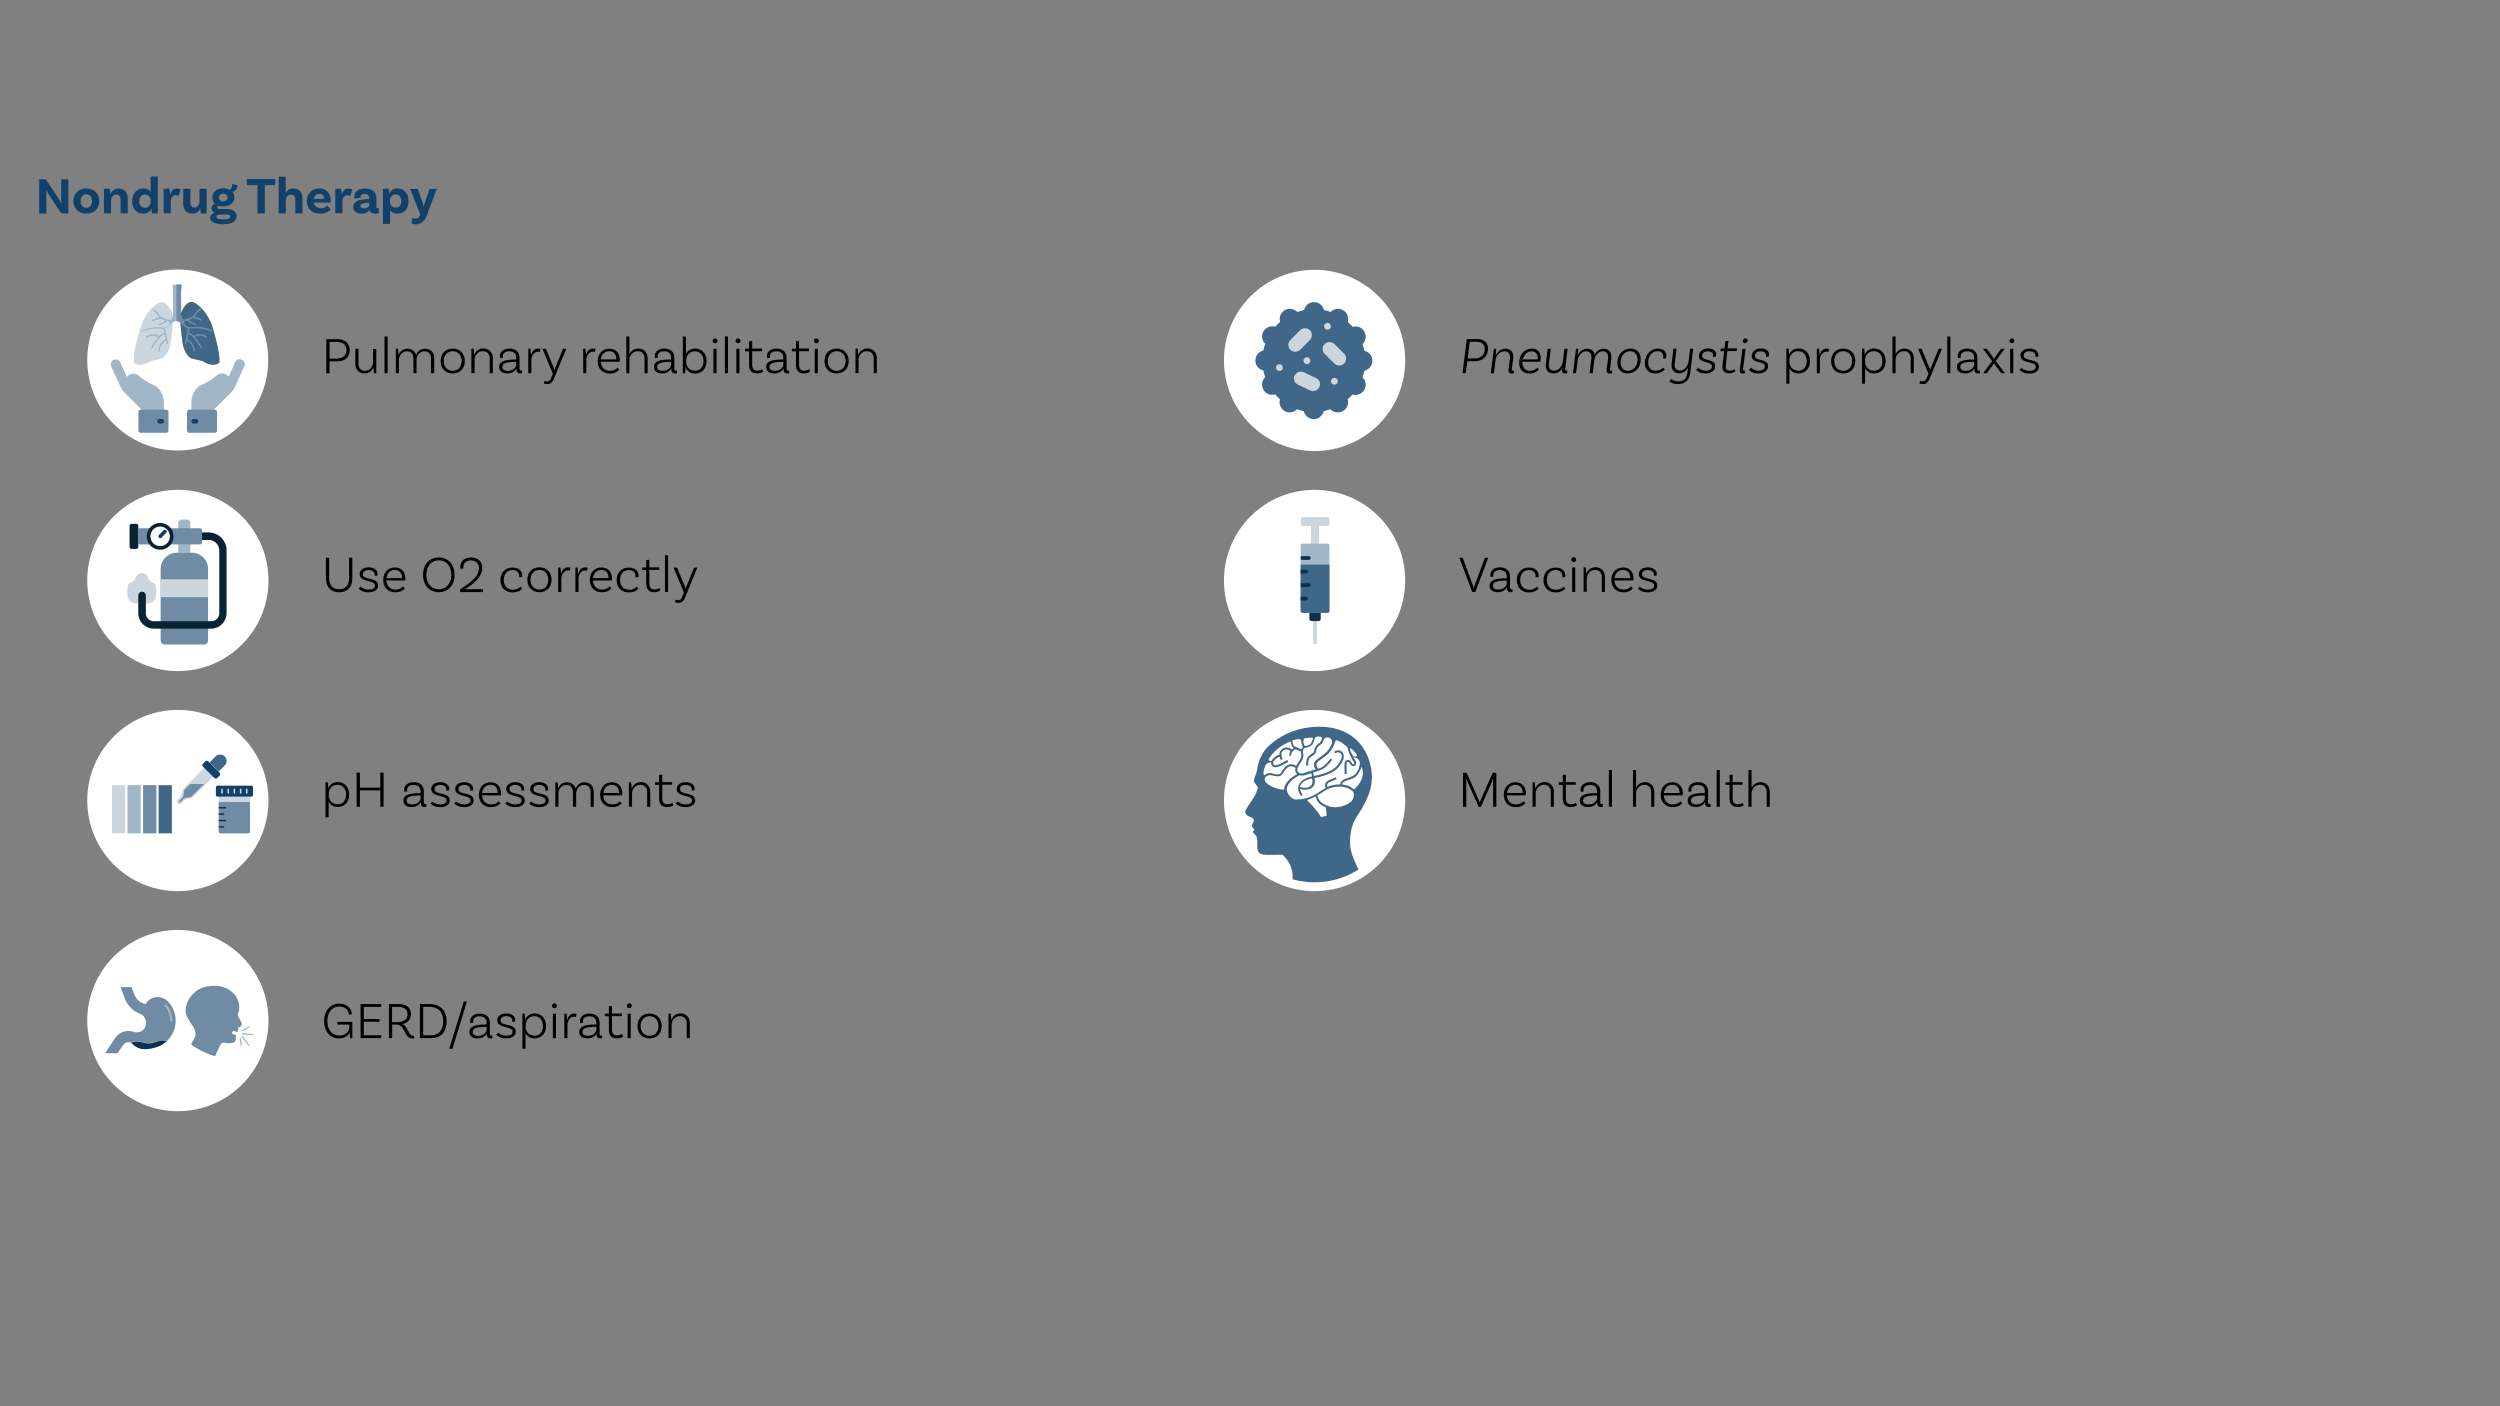 <!-- Generator: Adobe Illustrator 22.1.0, SVG Export Plug-In  -->
<svg version="1.1"
	 xmlns="http://www.w3.org/2000/svg" xmlns:xlink="http://www.w3.org/1999/xlink" xmlns:a="http://ns.adobe.com/AdobeSVGViewerExtensions/3.0/"
	 x="0px" y="0px" width="1920px" height="1080px" viewBox="0 0 1920 1080" style="enable-background:new 0 0 1920 1080;"
	 xml:space="preserve">
<rect x="0" y="0" width="1920" height="1080" fill="#808080" stroke="none"/>
<style type="text/css">
	.st0{fill:none;}
	.st1{fill:#11416B;}
	.st2{fill:#FFFFFF;}
	.st3{fill:#CCD6DF;}
	.st4{fill:#0C3150;}
	.st5{fill:#A1B6C6;}
	.st6{fill:#416788;}
	.st7{clip-path:url(#SVGID_2_);}
	.st8{fill:#708CA5;}
	.st9{fill:none;stroke:#A1B6C6;stroke-linecap:round;stroke-miterlimit:10;}
	.st10{fill:#EFE029;}
	.st11{fill:#092335;}
	.st12{clip-path:url(#SVGID_4_);}
</style>
<defs>
</defs>
<rect class="st0" width="1920" height="1080"/>
<g>
	<path class="st1" d="M52.5,163.9h-5.4l-8.5-12.7c-1-1.6-2.4-3.9-3-4.9l-0.2,0.1c0.2,0.6,0.2,2.6,0.2,4.8l0,12.8h-5.5v-26.4h5
		l8.9,13.4c1.4,2,2.6,4.2,3,5l0.2-0.1c-0.1-0.7-0.2-2.7-0.2-4.9l0-13.3h5.5V163.9z"/>
	<path class="st1" d="M76.3,154.4c0,5.7-4,9.7-9.9,9.7c-6,0-10-4-10-9.7s4-9.7,10-9.7C72.3,144.8,76.3,148.8,76.3,154.4z
		 M70.7,154.4c0-3-1.7-5.2-4.4-5.2c-2.7,0-4.4,2.2-4.4,5.2c0,3.1,1.7,5.2,4.4,5.2C69.1,159.6,70.7,157.5,70.7,154.4z"/>
	<path class="st1" d="M98.1,152.3v11.6h-5.5v-10.6c0-2.2-1.1-3.8-3.3-3.8c-2.8,0-4,2.4-4,4.6v9.8h-5.5V145l4.3-0.2
		c0.4,1.2,0.7,3.2,0.7,4h0.2c0.9-2.2,2.8-4,6.1-4C95.7,144.8,98.1,148,98.1,152.3z"/>
	<path class="st1" d="M121.2,135.6v28.2l-4.4,0.2c-0.3-1.2-0.6-3.2-0.5-3.7h-0.1c-1,2.2-3,3.8-6.3,3.8c-5.1,0-8.4-4-8.4-9.6
		c0-6.2,3.8-9.8,8.6-9.8c2.7,0,4.5,1,5.6,2.6v-11.7H121.2z M115.7,155.1v-1.3c0-2.1-1.6-4.4-4.5-4.4c-2.6,0-4.2,2-4.2,5.2
		c0,3,1.7,5,4.3,5S115.7,157.3,115.7,155.1z"/>
	<path class="st1" d="M138.7,145.3l-1.4,5.3c-0.6-0.4-1.3-0.7-2.2-0.7c-2.1,0-3.9,1.7-3.9,4.8v9.1h-5.5V145l4.3-0.2
		c0.4,1.2,0.7,3.4,0.7,4.2h0.2c0.7-2.4,2.2-4.2,5-4.2C136.9,144.8,137.8,145,138.7,145.3z"/>
	<path class="st1" d="M158.7,145v18.9l-4.4,0.2c-0.3-1.2-0.6-3.2-0.6-3.8h-0.1c-0.9,2.2-2.7,3.8-5.8,3.8c-4.7,0-7.1-3.2-7.1-7.5V145
		h5.5v10.6c0,2.2,1.1,3.8,3.3,3.8c2.5,0,3.7-2.4,3.7-4.6V145H158.7z"/>
	<path class="st1" d="M181.7,166.1c0,3-2.2,6.1-10.3,6.1c-6.9,0-10-2-10-4.9c0-1.9,1.2-3.2,3.2-3.8c-1.3-0.8-2.2-2-2.2-3.6
		c0-1.8,1.2-3,2.7-3.5c-1.3-1.2-2-2.8-2-4.8c0-4.1,3.3-7,8.4-7c1.9,0,3.6,0.4,5,1.1c1.3-0.7,1.8-2.5,1.8-4.5l4.1,1.1
		c0,3-2.2,4.7-3.9,5.1c1,1.1,1.5,2.6,1.5,4.2c0,4.1-3.4,6.9-8.4,6.9c-1.3,0-2.4-0.2-3.5-0.5c-0.9,0.2-1.3,0.6-1.3,1.2
		c0,1,0.8,1.3,3,1.3h4.2C178.5,160.5,181.7,162.3,181.7,166.1z M176.7,166.4c0-1.3-1-1.7-3.3-1.7h-3.6c-2.7,0-3.6,0.7-3.6,1.8
		c0,1.3,1.4,2,5.2,2C175.3,168.5,176.7,167.8,176.7,166.4z M171.4,154.7c2.1,0,3.4-1.2,3.4-2.9c0-1.8-1.3-3-3.3-3
		c-2,0-3.4,1.2-3.4,2.9C168.1,153.4,169.4,154.6,171.4,154.7z"/>
	<path class="st1" d="M197.6,142.2h-8v-4.7h21.8v4.7h-8v21.7h-5.7V142.2z"/>
	<path class="st1" d="M232.3,152.3v11.6h-5.5v-10.6c0-2.2-1.1-3.8-3.3-3.8c-2.8,0-4,2.4-4,4.6v9.8H214v-28.2h5.4l0,12.4h0.1
		c1-1.9,2.7-3.3,5.7-3.3C230,144.8,232.3,148,232.3,152.3z"/>
	<path class="st1" d="M251.3,157.8l2.6,3c-1.3,1.7-4,3.3-8.1,3.3c-6.4,0-10.2-4-10.2-9.7c0-5.6,3.8-9.7,9.6-9.7
		c5.5,0,8.7,3.8,8.7,8.9c0,1.2-0.2,2-0.2,2h-12.7c0.5,2.5,2.2,4.3,5.4,4.3C249.1,160,250.5,158.7,251.3,157.8z M241.1,152.8h7.9
		c0-2.2-1.4-3.9-3.7-3.9C243.1,148.9,241.5,150.3,241.1,152.8z"/>
	<path class="st1" d="M270.5,145.3l-1.4,5.3c-0.6-0.4-1.3-0.7-2.2-0.7c-2.1,0-3.9,1.7-3.9,4.8v9.1h-5.5V145l4.3-0.2
		c0.4,1.2,0.7,3.4,0.7,4.2h0.2c0.7-2.4,2.2-4.2,5-4.2C268.8,144.8,269.7,145,270.5,145.3z"/>
	<path class="st1" d="M290.9,163.7c0,0-1.2,0.4-2.7,0.4c-2.6,0-4-1-4.4-3c-0.6,1.2-2.2,3-6.1,3c-4.1,0-6.4-2-6.4-5.2
		c0-4.7,4.9-5.8,12-6h0.2v-0.8c0-1.9-1.1-3.2-3.4-3.2c-2.1,0-3.2,0.8-3.2,2.2c0,0.3,0,0.5,0.2,0.7l-4.8,0.8c0,0-0.2-0.8-0.2-1.8
		c0-3.6,3.2-6,8.4-6c5.6,0,8.6,2.8,8.6,7.6v6.2c0,0.9,0.3,1.2,1,1.2c0.2,0,0.5,0,0.7-0.1L290.9,163.7z M283.6,157.2v-1.5h-0.2
		c-4.5,0.1-6.6,0.8-6.6,2.5c0,1.2,1,1.9,2.6,1.9C282,160.1,283.6,158.7,283.6,157.2z"/>
	<path class="st1" d="M313.8,154.4c0,6.2-3.7,9.7-8.6,9.7c-2.7,0-4.5-1.1-5.6-2.6V172h-5.5v-27l4.3-0.2c0.4,1.2,0.7,3.2,0.6,3.7h0.1
		c1-2.2,3-3.8,6.3-3.8C310.6,144.8,313.8,148.8,313.8,154.4z M308.2,154.4c0-3.1-1.7-5.1-4.3-5.1c-2.6,0-4.4,2.2-4.4,4.4v1.3
		c0,2.1,1.6,4.4,4.5,4.4C306.6,159.5,308.2,157.5,308.2,154.4z"/>
	<path class="st1" d="M319.5,172.3c-2.2,0-3.5-0.8-3.5-0.8l0.8-4.2c0,0,1,0.6,2.3,0.6c1.7,0,2.6-0.8,3.3-2.2l0.4-0.9l-7.8-19.7h5.9
		l3.9,11.2c0.3,1,0.4,1.5,0.6,2.5h0.1c0.2-1,0.3-1.6,0.6-2.5l3.8-11.2h5.5l-8,21.4C325.9,169.7,323.6,172.3,319.5,172.3z"/>
</g>
<g>
	<g>
		<path d="M268.6,269c0,5.3-3.6,8.5-9.5,8.5h-6v9.2h-2.5v-26.2h8.2C264.9,260.4,268.6,263.6,268.6,269z M266.1,269
			c0-4-2.8-6.4-7.4-6.4h-5.6v12.8h5.7C263.3,275.3,266.1,272.9,266.1,269z"/>
		<path d="M289,267.9v18.7l-1.8,0.1c-0.2-1.6-0.4-3.6-0.4-4.5h0c-1,2.5-3.3,4.6-6.8,4.6c-4.4,0-7.1-3-7.1-7.4v-11.5h2.4v11.5
			c0,3.2,1.8,5.4,5,5.4c4,0,6.2-3.8,6.2-6.6v-10.2H289z"/>
		<path d="M295.3,258.4h2.4v28.2h-2.4V258.4z"/>
		<path d="M333.5,275.2v11.4H331v-11.4c0-3.2-1.9-5.4-5.1-5.4c-4,0-6,3.8-6,6.6v10.2h-2.4v-11.4c0-3.2-1.9-5.4-5.1-5.4
			c-4,0-6,3.8-6,6.6v10.2H304v-18.7l1.7-0.1c0.2,1.6,0.4,3.6,0.4,4.8c0.9-2.6,3.2-4.8,6.7-4.8c3.5,0,5.9,1.9,6.8,4.9
			c0.9-2.6,3.2-4.9,6.7-4.9C330.8,267.8,333.5,270.8,333.5,275.2z"/>
		<path d="M357,277.3c0,5.7-3.7,9.5-9.3,9.5s-9.3-3.8-9.3-9.5c0-5.7,3.7-9.6,9.3-9.6S357,271.6,357,277.3z M354.5,277.3
			c0-4.4-2.7-7.6-6.8-7.6s-6.9,3.1-6.9,7.6c0,4.4,2.8,7.5,6.9,7.5S354.5,281.7,354.5,277.3z"/>
		<path d="M378.5,275.1v11.5h-2.4v-11.5c0-3.2-2-5.4-5.2-5.4c-4.3,0-6.4,3.8-6.4,6.6v10.2H362v-18.7l1.7-0.1
			c0.2,1.6,0.4,3.6,0.4,4.8h0.1c1-2.6,3.3-4.9,7.1-4.9C375.7,267.7,378.5,270.8,378.5,275.1z"/>
		<path d="M401,286.6c0,0-0.7,0.2-1.5,0.2c-1.6,0-2.8-0.8-2.8-2.8v-1h-0.1c-0.7,1.4-2.6,3.8-7.1,3.8c-4,0-6.2-2-6.2-5
			c0-4.2,4.3-5.6,12-5.7l1.2,0v-1.4c0-3-1.9-4.9-5.3-4.9c-3,0-5,1.4-5,3.8c0,0.6,0.1,0.9,0.2,1.1l-2.3,0.4c0,0-0.2-0.7-0.2-1.6
			c0-3.4,2.9-5.8,7.4-5.8c4.8,0,7.7,2.7,7.7,6.9v8.5c0,1.1,0.4,1.5,1.2,1.5c0.2,0,0.5,0,0.7-0.1L401,286.6z M396.5,280.3v-2.4
			l-1.2,0c-6.3,0.1-9.5,1.1-9.5,3.9c0,1.8,1.4,3,4.2,3C394.7,284.8,396.5,281.5,396.5,280.3z"/>
		<path d="M415.2,268l-0.6,2.4c-0.3-0.2-0.9-0.3-1.6-0.3c-2.8,0-4.9,3.2-4.9,6.4v10.1h-2.4v-18.7l1.7-0.1c0.2,1.6,0.4,3.6,0.4,4.8
			h0.1c0.7-2.6,2.4-4.9,5.3-4.9C413.9,267.7,414.7,267.8,415.2,268z"/>
		<path d="M420.2,295c-1.6,0-2.5-0.5-2.5-0.5l0.4-2c0,0,0.8,0.4,1.9,0.4c2,0,2.7-1.2,3.4-3l1.2-2.8l-8-19.2h2.7l6.1,14.9
			c0.3,0.6,0.4,0.8,0.4,1.4h0.1c0.1-0.6,0.2-0.8,0.4-1.4l6.1-14.9h2.5l-9.3,22.6C424.7,293,423.3,295,420.2,295z"/>
		<path d="M457.4,268l-0.6,2.4c-0.3-0.2-0.9-0.3-1.6-0.3c-2.8,0-4.9,3.2-4.9,6.4v10.1h-2.4v-18.7l1.7-0.1c0.2,1.6,0.4,3.6,0.4,4.8
			h0.1c0.7-2.6,2.4-4.9,5.3-4.9C456.1,267.7,456.9,267.8,457.4,268z"/>
		<path d="M476,276.2c0,1-0.1,1.6-0.1,1.6h-14.5c0.2,4.2,2.9,7,7.1,7c2.7,0,4.5-1.2,5.6-2.4l1.5,1.4c-1.7,2.1-4.3,3.1-7.2,3.1
			c-5.8,0-9.4-3.8-9.4-9.5c0-5.8,3.7-9.6,9-9.6C472.9,267.7,476,271.2,476,276.2z M461.4,276h12v-0.2c0-3.8-2.2-6.1-5.6-6.1
			C464.4,269.8,461.9,272.2,461.4,276z"/>
		<path d="M497.4,275.1v11.5H495v-11.5c0-3.2-1.9-5.4-5.2-5.4c-4.3,0-6.4,3.8-6.4,6.7v10.2h-2.4v-28.2h2.4V272
			c1.1-2.3,3.4-4.3,6.9-4.3C494.7,267.7,497.4,270.8,497.4,275.1z"/>
		<path d="M519.9,286.6c0,0-0.7,0.2-1.5,0.2c-1.6,0-2.8-0.8-2.8-2.8v-1h-0.1c-0.7,1.4-2.6,3.8-7.1,3.8c-4,0-6.2-2-6.2-5
			c0-4.2,4.3-5.6,12-5.7l1.2,0v-1.4c0-3-1.9-4.9-5.3-4.9c-3,0-5,1.4-5,3.8c0,0.6,0.1,0.9,0.2,1.1l-2.3,0.4c0,0-0.2-0.7-0.2-1.6
			c0-3.4,2.9-5.8,7.4-5.8c4.8,0,7.7,2.7,7.7,6.9v8.5c0,1.1,0.4,1.5,1.2,1.5c0.2,0,0.5,0,0.7-0.1L519.9,286.6z M515.4,280.3v-2.4
			l-1.2,0c-6.3,0.1-9.5,1.1-9.5,3.9c0,1.8,1.4,3,4.2,3C513.6,284.8,515.4,281.5,515.4,280.3z"/>
		<path d="M542.7,277.3c0,5.8-3.6,9.6-8.9,9.6c-3.9,0-6.4-2.2-7.3-4.9c0,1.2-0.2,3.2-0.4,4.7h-1.7v-28.2h2.4v13.3
			c1.2-2.3,3.5-4.1,7-4.1C539.2,267.7,542.7,271.5,542.7,277.3z M540.3,277.3c0-4.5-2.6-7.5-6.7-7.5c-4.4,0-6.6,3.8-6.6,6.6v1.7
			c0,2.9,2.1,6.6,6.8,6.6C537.7,284.7,540.3,281.7,540.3,277.3z"/>
		<path d="M549.2,263.6c-1,0-1.9-0.8-1.9-1.8c0-1.1,0.8-1.9,1.9-1.9s1.9,0.8,1.9,1.9C551.1,262.8,550.2,263.6,549.2,263.6z
			 M547.9,267.9l2.4-0.1v18.8h-2.4V267.9z"/>
		<path d="M556.7,258.4h2.4v28.2h-2.4V258.4z"/>
		<path d="M566.8,263.6c-1,0-1.9-0.8-1.9-1.8c0-1.1,0.8-1.9,1.9-1.9s1.9,0.8,1.9,1.9C568.7,262.8,567.8,263.6,566.8,263.6z
			 M565.5,267.9l2.4-0.1v18.8h-2.4V267.9z"/>
		<path d="M586.2,285.5c0,0-1.8,1.3-4.7,1.3c-4.4,0-6.2-2.3-6.2-6.8v-10.2h-3.1v-2h3.1v-5.7l2.4-0.2v5.8h7.6v2h-7.6V280
			c0,3.1,1.2,4.7,4,4.7c2.3,0,3.7-1.2,3.7-1.2L586.2,285.5z"/>
		<path d="M606.1,286.6c0,0-0.7,0.2-1.5,0.2c-1.6,0-2.8-0.8-2.8-2.8v-1h-0.1c-0.7,1.4-2.6,3.8-7.1,3.8c-4,0-6.2-2-6.2-5
			c0-4.2,4.3-5.6,12-5.7l1.2,0v-1.4c0-3-1.9-4.9-5.3-4.9c-3,0-5,1.4-5,3.8c0,0.6,0.1,0.9,0.2,1.1l-2.3,0.4c0,0-0.2-0.7-0.2-1.6
			c0-3.4,2.9-5.8,7.4-5.8c4.8,0,7.7,2.7,7.7,6.9v8.5c0,1.1,0.4,1.5,1.2,1.5c0.2,0,0.5,0,0.7-0.1L606.1,286.6z M601.6,280.3v-2.4
			l-1.2,0c-6.3,0.1-9.5,1.1-9.5,3.9c0,1.8,1.4,3,4.2,3C599.8,284.8,601.6,281.5,601.6,280.3z"/>
		<path d="M622.2,285.5c0,0-1.8,1.3-4.7,1.3c-4.4,0-6.2-2.3-6.2-6.8v-10.2h-3.1v-2h3.1v-5.7l2.4-0.2v5.8h7.6v2h-7.6V280
			c0,3.1,1.2,4.7,4,4.7c2.3,0,3.7-1.2,3.7-1.2L622.2,285.5z"/>
		<path d="M627,263.6c-1,0-1.9-0.8-1.9-1.8c0-1.1,0.8-1.9,1.9-1.9s1.9,0.8,1.9,1.9C628.9,262.8,628,263.6,627,263.6z M625.7,267.9
			l2.4-0.1v18.8h-2.4V267.9z"/>
		<path d="M651.8,277.3c0,5.7-3.7,9.5-9.3,9.5c-5.6,0-9.3-3.8-9.3-9.5c0-5.7,3.7-9.6,9.3-9.6C648.1,267.7,651.8,271.6,651.8,277.3z
			 M649.4,277.3c0-4.4-2.7-7.6-6.8-7.6c-4.1,0-6.9,3.1-6.9,7.6c0,4.4,2.8,7.5,6.9,7.5C646.6,284.8,649.4,281.7,649.4,277.3z"/>
		<path d="M673.4,275.1v11.5H671v-11.5c0-3.2-2-5.4-5.2-5.4c-4.3,0-6.4,3.8-6.4,6.6v10.2h-2.4v-18.7l1.7-0.1
			c0.2,1.6,0.4,3.6,0.4,4.8h0.1c1-2.6,3.3-4.9,7.1-4.9C670.6,267.7,673.4,270.8,673.4,275.1z"/>
	</g>
</g>
<g>
	<path d="M270.6,428.4v15.9c0,6.6-4,10.6-10.1,10.6c-6.2,0-10.2-4-10.2-10.6v-15.9h2.5v15.8c0,5.5,3,8.4,7.7,8.4
		c4.6,0,7.6-3,7.6-8.4v-15.9H270.6z"/>
	<path d="M287.8,441.3c0-2.2-2-3.5-4.7-3.5c-2.7,0-4.4,1.3-4.4,3.2c0,5,11.6,1.8,11.7,8.7c0,3.2-2.9,5.2-7.3,5.2
		c-4.7,0-7-2.2-7.7-2.8l1.5-1.6c0.5,0.5,2.7,2.3,6.2,2.3c3.2,0,4.9-1.2,4.9-3.1c0-4.7-11.8-2-11.8-8.8c0-3,2.8-5.2,6.9-5.2
		c4,0,6.9,2,6.9,5.1c0,0.6-0.1,1.2-0.1,1.2l-2.2,0.2C287.7,442,287.8,441.7,287.8,441.3z"/>
	<path d="M311.3,444.2c0,1-0.1,1.6-0.1,1.6h-14.5c0.2,4.2,2.9,7,7.1,7c2.7,0,4.5-1.2,5.6-2.4l1.5,1.4c-1.7,2.1-4.3,3.1-7.2,3.1
		c-5.8,0-9.4-3.8-9.4-9.5c0-5.8,3.7-9.6,9-9.6C308.2,435.7,311.3,439.2,311.3,444.2z M296.8,444h12v-0.2c0-3.8-2.2-6.1-5.6-6.1
		C299.8,437.8,297.2,440.2,296.8,444z"/>
	<path d="M349.1,441.5c0,8.3-5.1,13.3-12.1,13.3c-7,0-12.1-5-12.1-13.3c0-8.3,5.1-13.4,12.1-13.4C344,428.2,349.1,433.2,349.1,441.5
		z M346.6,441.5c0-6.9-4-11.2-9.6-11.2c-5.5,0-9.5,4.3-9.5,11.2s4,11.1,9.5,11.1C342.5,452.6,346.6,448.4,346.6,441.5z"/>
	<path d="M359,452.5h12v2.2h-17.6v-2.1c5.8-4.1,14.4-8.8,14.4-16.2c0-3.6-2.3-6-6.1-6c-3.4,0-5.8,2-5.8,4.9c0,0.6,0.1,1.1,0.2,1.2
		l-2.4,0.4c0-0.1-0.2-0.7-0.2-1.8c0-4.2,3.4-7,8.3-7c5.3,0,8.6,3.2,8.6,8.1c0,6.5-6.2,11.6-11.4,15.1c-0.6,0.4-1.5,1-1.9,1.2
		l0.1,0.1C357.4,452.5,358.2,452.5,359,452.5z"/>
	<path d="M401.1,442c0,0.7-0.1,1.2-0.1,1.2l-2.3,0.2c0-0.1,0.1-0.5,0.1-1c0-2.7-2-4.6-5.2-4.6c-4,0-6.7,3-6.7,7.6
		c0,4.5,2.6,7.5,7,7.5c3.2,0,4.9-1.4,5.8-2.4l1.4,1.5c-1.7,2-4.3,3-7.4,3c-5.7,0-9.4-3.8-9.4-9.5c0-5.7,3.7-9.6,9.1-9.6
		C398.2,435.7,401.1,438.4,401.1,442z"/>
	<path d="M423.6,445.3c0,5.7-3.7,9.5-9.3,9.5c-5.6,0-9.3-3.8-9.3-9.5c0-5.7,3.7-9.6,9.3-9.6C419.8,435.7,423.6,439.6,423.6,445.3z
		 M421.1,445.3c0-4.4-2.7-7.6-6.8-7.6c-4.1,0-6.9,3.1-6.9,7.6s2.8,7.5,6.9,7.5C418.4,452.8,421.1,449.7,421.1,445.3z"/>
	<path d="M438.2,436l-0.6,2.4c-0.3-0.2-0.9-0.3-1.6-0.3c-2.8,0-4.9,3.2-4.9,6.4v10.1h-2.4v-18.7l1.7-0.1c0.2,1.6,0.4,3.6,0.4,4.8
		h0.1c0.7-2.6,2.4-4.9,5.3-4.9C436.9,435.7,437.7,435.8,438.2,436z"/>
	<path d="M451.4,436l-0.6,2.4c-0.3-0.2-0.9-0.3-1.6-0.3c-2.8,0-4.9,3.2-4.9,6.4v10.1h-2.4v-18.7l1.7-0.1c0.2,1.6,0.4,3.6,0.4,4.8
		h0.1c0.7-2.6,2.4-4.9,5.3-4.9C450.1,435.7,450.9,435.8,451.4,436z"/>
	<path d="M470,444.2c0,1-0.1,1.6-0.1,1.6h-14.5c0.2,4.2,2.9,7,7.1,7c2.7,0,4.5-1.2,5.6-2.4l1.5,1.4c-1.7,2.1-4.3,3.1-7.2,3.1
		c-5.8,0-9.4-3.8-9.4-9.5c0-5.8,3.7-9.6,9-9.6C466.9,435.7,470,439.2,470,444.2z M455.4,444h12v-0.2c0-3.8-2.2-6.1-5.6-6.1
		C458.4,437.8,455.9,440.2,455.4,444z"/>
	<path d="M490.4,442c0,0.7-0.1,1.2-0.1,1.2l-2.3,0.2c0-0.1,0.1-0.5,0.1-1c0-2.7-2-4.6-5.2-4.6c-4,0-6.7,3-6.7,7.6
		c0,4.5,2.6,7.5,7,7.5c3.2,0,4.9-1.4,5.8-2.4l1.4,1.5c-1.7,2-4.3,3-7.4,3c-5.7,0-9.4-3.8-9.4-9.5c0-5.7,3.7-9.6,9.1-9.6
		C487.5,435.7,490.4,438.4,490.4,442z"/>
	<path d="M507.2,453.5c0,0-1.8,1.3-4.7,1.3c-4.4,0-6.2-2.3-6.2-6.8v-10.2h-3.1v-2h3.1v-5.7l2.4-0.2v5.8h7.6v2h-7.6V448
		c0,3.1,1.2,4.7,4,4.7c2.3,0,3.7-1.2,3.7-1.2L507.2,453.5z"/>
	<path d="M510.7,426.4h2.4v28.2h-2.4V426.4z"/>
	<path d="M520.9,463c-1.6,0-2.5-0.5-2.5-0.5l0.4-2c0,0,0.8,0.4,1.9,0.4c2,0,2.7-1.2,3.4-3l1.2-2.8l-8-19.2h2.7l6.1,14.9
		c0.3,0.6,0.4,0.8,0.4,1.4h0.1c0.1-0.6,0.2-0.8,0.4-1.4l6.1-14.9h2.5l-9.3,22.6C525.4,461,524,463,520.9,463z"/>
</g>
<g>
	<g>
		<path d="M268.2,610.3c0,5.7-3.6,9.5-8.9,9.5c-3.3,0-5.7-1.7-6.9-4v11.9H250v-26.9l1.7-0.1c0.2,1.4,0.4,3.6,0.4,4.8h0
			c1-2.6,3.4-4.9,7.4-4.9C264.6,600.7,268.2,604.5,268.2,610.3z M265.8,610.3c0-4.5-2.6-7.6-6.7-7.6c-4.5,0-6.6,3.8-6.6,6.7v1.7
			c0,2.9,2.2,6.6,6.8,6.6C263.2,617.8,265.8,614.8,265.8,610.3z"/>
		<path d="M294.6,593.4v26.2h-2.5V607h-15.7v12.6h-2.5v-26.2h2.5v11.5h15.7v-11.5H294.6z"/>
		<path d="M327.5,619.6c0,0-0.7,0.2-1.5,0.2c-1.6,0-2.8-0.8-2.8-2.8v-1h-0.1c-0.7,1.4-2.6,3.8-7.1,3.8c-4,0-6.2-2-6.2-5
			c0-4.2,4.3-5.6,12-5.7l1.2,0v-1.4c0-3-1.9-4.9-5.3-4.9c-3,0-5,1.4-5,3.8c0,0.6,0.1,0.9,0.2,1.1l-2.3,0.4c0,0-0.2-0.7-0.2-1.6
			c0-3.4,2.9-5.8,7.4-5.8c4.8,0,7.7,2.7,7.7,6.9v8.5c0,1.1,0.4,1.5,1.2,1.5c0.2,0,0.5,0,0.7-0.1L327.5,619.6z M323,613.3v-2.4
			l-1.2,0c-6.3,0.1-9.5,1.1-9.5,3.9c0,1.8,1.4,3,4.2,3C321.2,617.8,323,614.5,323,613.3z"/>
		<path d="M342.8,606.3c0-2.2-2-3.5-4.7-3.5s-4.4,1.3-4.4,3.2c0,5,11.6,1.8,11.7,8.7c0,3.2-2.9,5.2-7.3,5.2c-4.7,0-7-2.2-7.7-2.8
			l1.5-1.6c0.5,0.5,2.7,2.3,6.2,2.3c3.2,0,4.9-1.2,4.9-3.1c0-4.7-11.8-2-11.8-8.8c0-3,2.8-5.2,6.9-5.2c4,0,6.9,2,6.9,5.1
			c0,0.6-0.1,1.2-0.1,1.2l-2.2,0.2C342.7,607,342.8,606.7,342.8,606.3z"/>
		<path d="M361.2,606.3c0-2.2-2-3.5-4.7-3.5s-4.4,1.3-4.4,3.2c0,5,11.6,1.8,11.7,8.7c0,3.2-2.9,5.2-7.3,5.2c-4.7,0-7-2.2-7.7-2.8
			l1.5-1.6c0.5,0.5,2.7,2.3,6.2,2.3c3.2,0,4.9-1.2,4.9-3.1c0-4.7-11.8-2-11.8-8.8c0-3,2.8-5.2,6.9-5.2c4,0,6.9,2,6.9,5.1
			c0,0.6-0.1,1.2-0.1,1.2l-2.2,0.2C361.1,607,361.2,606.7,361.2,606.3z"/>
		<path d="M384.8,609.2c0,1-0.1,1.6-0.1,1.6h-14.5c0.2,4.2,2.9,7,7.1,7c2.7,0,4.5-1.2,5.6-2.4l1.5,1.4c-1.7,2.1-4.3,3.1-7.2,3.1
			c-5.8,0-9.4-3.8-9.4-9.5c0-5.8,3.7-9.6,9-9.6C381.7,600.7,384.8,604.2,384.8,609.2z M370.2,609h12v-0.2c0-3.8-2.2-6.1-5.6-6.1
			C373.2,602.8,370.7,605.2,370.2,609z"/>
		<path d="M400.4,606.3c0-2.2-2-3.5-4.7-3.5c-2.7,0-4.4,1.3-4.4,3.2c0,5,11.6,1.8,11.7,8.7c0,3.2-2.9,5.2-7.3,5.2
			c-4.7,0-7-2.2-7.7-2.8l1.5-1.6c0.5,0.5,2.7,2.3,6.2,2.3c3.2,0,4.9-1.2,4.9-3.1c0-4.7-11.8-2-11.8-8.8c0-3,2.8-5.2,6.9-5.2
			c4,0,6.9,2,6.9,5.1c0,0.6-0.1,1.2-0.1,1.2l-2.2,0.2C400.4,607,400.4,606.7,400.4,606.3z"/>
		<path d="M418.8,606.3c0-2.2-2-3.5-4.7-3.5c-2.7,0-4.4,1.3-4.4,3.2c0,5,11.6,1.8,11.7,8.7c0,3.2-2.9,5.2-7.3,5.2
			c-4.7,0-7-2.2-7.7-2.8l1.5-1.6c0.5,0.5,2.7,2.3,6.2,2.3c3.2,0,4.9-1.2,4.9-3.1c0-4.7-11.8-2-11.8-8.8c0-3,2.8-5.2,6.9-5.2
			c4,0,6.9,2,6.9,5.1c0,0.6-0.1,1.2-0.1,1.2l-2.2,0.2C418.8,607,418.8,606.7,418.8,606.3z"/>
		<path d="M456,608.2v11.4h-2.4v-11.4c0-3.2-1.9-5.4-5.1-5.4c-4,0-6,3.8-6,6.6v10.2H440v-11.4c0-3.2-1.9-5.4-5.1-5.4
			c-4,0-6,3.8-6,6.6v10.2h-2.4v-18.7l1.7-0.1c0.2,1.6,0.4,3.6,0.4,4.8c0.9-2.6,3.2-4.8,6.7-4.8c3.5,0,5.9,1.9,6.8,4.9
			c0.9-2.6,3.2-4.9,6.7-4.9C453.3,600.8,456,603.8,456,608.2z"/>
		<path d="M477.9,609.2c0,1-0.1,1.6-0.1,1.6h-14.5c0.2,4.2,2.9,7,7.1,7c2.7,0,4.5-1.2,5.6-2.4l1.5,1.4c-1.7,2.1-4.3,3.1-7.2,3.1
			c-5.8,0-9.4-3.8-9.4-9.5c0-5.8,3.7-9.6,9-9.6C474.8,600.7,477.9,604.2,477.9,609.2z M463.4,609h12v-0.2c0-3.8-2.2-6.1-5.6-6.1
			C466.4,602.8,463.8,605.2,463.4,609z"/>
		<path d="M499.4,608.1v11.5H497v-11.5c0-3.2-2-5.4-5.2-5.4c-4.3,0-6.4,3.8-6.4,6.6v10.2h-2.4v-18.7l1.7-0.1
			c0.2,1.6,0.4,3.6,0.4,4.8h0.1c1-2.6,3.3-4.9,7.1-4.9C496.6,600.7,499.4,603.8,499.4,608.1z"/>
		<path d="M517.1,618.5c0,0-1.8,1.3-4.7,1.3c-4.4,0-6.2-2.3-6.2-6.8v-10.2h-3.1v-2h3.1v-5.7l2.4-0.2v5.8h7.6v2h-7.6V613
			c0,3.1,1.2,4.7,4,4.7c2.3,0,3.7-1.2,3.7-1.2L517.1,618.5z"/>
		<path d="M531.3,606.3c0-2.2-2-3.5-4.7-3.5c-2.7,0-4.4,1.3-4.4,3.2c0,5,11.6,1.8,11.7,8.7c0,3.2-2.9,5.2-7.3,5.2
			c-4.7,0-7-2.2-7.7-2.8l1.5-1.6c0.5,0.5,2.7,2.3,6.2,2.3c3.2,0,4.9-1.2,4.9-3.1c0-4.7-11.8-2-11.8-8.8c0-3,2.8-5.2,6.9-5.2
			c4,0,6.9,2,6.9,5.1c0,0.6-0.1,1.2-0.1,1.2l-2.2,0.2C531.2,607,531.3,606.7,531.3,606.3z"/>
	</g>
</g>
<g>
	<path d="M270.6,784.7v12.6H269c-0.1-0.5-0.4-2-0.5-4.2c-1.4,2.7-4.2,4.4-8.2,4.4c-6.8,0-11.4-5.3-11.4-13.3c0-8,4.8-13.4,11.6-13.4
		c7.4,0,9.7,5.3,9.8,8.1l-2.4,0.4c0-2-1.7-6.3-7.4-6.3c-5.2,0-9.1,4.2-9.1,11.2c0,6.6,3.5,11.1,9.2,11.1c5.4,0,7.7-3.7,7.7-6.7v-1.7
		h-9.2v-2.1H270.6z"/>
	<path d="M279.4,773.2v9.4h12.1v2.1h-12.1v10.4h13.4v2.2h-15.9v-26.2h15.9v2.2H279.4z"/>
	<path d="M318.1,797.4c0,0-0.7,0.1-1.5,0.1c-6.7,0-4.9-10.6-12.2-10.6h-3.2v10.4h-2.5v-26.2h7.7c5.7,0,9.2,2.7,9.2,8
		c0,4-2.6,6.5-6.4,7.4c4,1.5,4.3,9,8.2,9c0.4,0,0.6-0.1,0.6-0.1L318.1,797.4z M305.9,784.9c4,0,7.1-2.1,7.1-5.8
		c0-3.7-2.6-5.8-6.8-5.8h-5.1v11.7H305.9z"/>
	<path d="M343,784.2c0,8.7-4.6,13.1-11.9,13.1h-8.6v-26.2h7.1C337.9,771.1,343,775.9,343,784.2z M340.4,784.2c0-7.2-4.1-11-10.8-11
		H325v21.9h6.1C336.7,795.1,340.4,791.4,340.4,784.2z"/>
	<path d="M356.2,769.1h2.4l-11.1,36.4H345L356.2,769.1z"/>
	<path d="M378.2,797.3c0,0-0.7,0.2-1.5,0.2c-1.6,0-2.8-0.8-2.8-2.8v-1h-0.1c-0.7,1.4-2.6,3.8-7.1,3.8c-4,0-6.2-2-6.2-5
		c0-4.2,4.3-5.6,12-5.7l1.2,0v-1.4c0-3-1.9-4.9-5.3-4.9c-3,0-5,1.4-5,3.8c0,0.6,0.1,0.9,0.2,1.1l-2.3,0.4c0,0-0.2-0.7-0.2-1.6
		c0-3.4,2.9-5.8,7.4-5.8c4.8,0,7.7,2.7,7.7,6.9v8.5c0,1.1,0.4,1.5,1.2,1.5c0.2,0,0.5,0,0.7-0.1L378.2,797.3z M373.7,791v-2.4l-1.2,0
		c-6.3,0.1-9.5,1.1-9.5,3.9c0,1.8,1.4,3,4.2,3C371.9,795.5,373.7,792.2,373.7,791z"/>
	<path d="M393.5,783.9c0-2.2-2-3.5-4.7-3.5c-2.7,0-4.4,1.3-4.4,3.2c0,5,11.6,1.8,11.7,8.7c0,3.2-2.9,5.2-7.3,5.2
		c-4.7,0-7-2.2-7.7-2.8l1.5-1.6c0.5,0.5,2.7,2.3,6.2,2.3c3.2,0,4.9-1.2,4.9-3.1c0-4.7-11.8-2-11.8-8.8c0-3,2.8-5.2,6.9-5.2
		c4,0,6.9,2,6.9,5.1c0,0.6-0.1,1.2-0.1,1.2l-2.2,0.2C393.4,784.7,393.5,784.3,393.5,783.9z"/>
	<path d="M419.4,788c0,5.7-3.6,9.5-8.9,9.5c-3.3,0-5.7-1.7-6.9-4v11.9h-2.4v-26.9l1.7-0.1c0.2,1.4,0.4,3.6,0.4,4.8h0
		c1-2.6,3.4-4.9,7.4-4.9C415.8,778.4,419.4,782.2,419.4,788z M417,788c0-4.5-2.6-7.6-6.7-7.6c-4.5,0-6.6,3.8-6.6,6.7v1.7
		c0,2.9,2.2,6.6,6.8,6.6C414.4,795.5,417,792.5,417,788z"/>
	<path d="M425.8,774.3c-1,0-1.9-0.8-1.9-1.8c0-1.1,0.8-1.9,1.9-1.9s1.9,0.8,1.9,1.9C427.8,773.5,426.9,774.3,425.8,774.3z
		 M424.6,778.6l2.4-0.1v18.8h-2.4V778.6z"/>
	<path d="M442.9,778.7l-0.6,2.4c-0.3-0.2-0.9-0.3-1.6-0.3c-2.8,0-4.9,3.2-4.9,6.4v10.1h-2.4v-18.7l1.7-0.1c0.2,1.6,0.4,3.6,0.4,4.8
		h0.1c0.7-2.6,2.4-4.9,5.3-4.9C441.6,778.4,442.4,778.5,442.9,778.7z"/>
	<path d="M462.5,797.3c0,0-0.7,0.2-1.5,0.2c-1.6,0-2.8-0.8-2.8-2.8v-1h-0.1c-0.7,1.4-2.6,3.8-7.1,3.8c-4,0-6.2-2-6.2-5
		c0-4.2,4.3-5.6,12-5.7l1.2,0v-1.4c0-3-1.9-4.9-5.3-4.9c-3,0-5,1.4-5,3.8c0,0.6,0.1,0.9,0.2,1.1l-2.3,0.4c0,0-0.2-0.7-0.2-1.6
		c0-3.4,2.9-5.8,7.4-5.8c4.8,0,7.7,2.7,7.7,6.9v8.5c0,1.1,0.4,1.5,1.2,1.5c0.2,0,0.5,0,0.7-0.1L462.5,797.3z M458,791v-2.4l-1.2,0
		c-6.3,0.1-9.5,1.1-9.5,3.9c0,1.8,1.4,3,4.2,3C456.2,795.5,458,792.2,458,791z"/>
	<path d="M478.5,796.2c0,0-1.8,1.3-4.7,1.3c-4.4,0-6.2-2.3-6.2-6.8v-10.2h-3.1v-2h3.1v-5.7l2.4-0.2v5.8h7.6v2H470v10.1
		c0,3.1,1.2,4.7,4,4.7c2.3,0,3.7-1.2,3.7-1.2L478.5,796.2z"/>
	<path d="M483.3,774.3c-1,0-1.9-0.8-1.9-1.8c0-1.1,0.8-1.9,1.9-1.9s1.9,0.8,1.9,1.9C485.2,773.5,484.4,774.3,483.3,774.3z
		 M482,778.6l2.4-0.1v18.8H482V778.6z"/>
	<path d="M508.2,788c0,5.7-3.7,9.5-9.3,9.5c-5.6,0-9.3-3.8-9.3-9.5c0-5.7,3.7-9.6,9.3-9.6C504.5,778.4,508.2,782.3,508.2,788z
		 M505.7,788c0-4.4-2.7-7.6-6.8-7.6c-4.1,0-6.9,3.1-6.9,7.6c0,4.4,2.8,7.5,6.9,7.5C503,795.5,505.7,792.4,505.7,788z"/>
	<path d="M529.8,785.8v11.5h-2.4v-11.5c0-3.2-2-5.4-5.2-5.4c-4.3,0-6.4,3.8-6.4,6.6v10.2h-2.4v-18.7l1.7-0.1
		c0.2,1.6,0.4,3.6,0.4,4.8h0.1c1-2.6,3.3-4.9,7.1-4.9C527,778.4,529.8,781.4,529.8,785.8z"/>
</g>
<g>
	<path d="M1134.5,260.4c5.3,0,8.3,2.8,8.3,7.4c0,5.9-4,9.6-10.2,9.6h-5.7l-1.2,9.2h-2.5l3.3-26.2H1134.5L1134.5,260.4z
		 M1140.3,268.1c0-3.5-2.3-5.6-6.2-5.6h-5.3l-1.6,12.8h5.3C1137.3,275.3,1140.3,272.5,1140.3,268.1z"/>
	<path d="M1162,284.7c0.3,0,0.6,0,0.7-0.1l-0.1,2.1c-0.3,0.1-0.9,0.2-1.7,0.2c-1.8,0-2.6-1.2-2.4-3l1.1-8.7c0.4-3.2-1.1-5.4-4.2-5.4
		c-3.9,0-6.4,3.6-6.8,6.5l-1.3,10.4h-2.4l2.4-18.7l1.7-0.1c0,1.6-0.1,3.6-0.2,4.8h0.1c1.3-2.6,3.8-4.9,7.3-4.9c4.3,0,6.5,3,5.9,7.5
		l-1,8.2C1160.9,284.2,1161.3,284.7,1162,284.7L1162,284.7z"/>
	<path d="M1176.6,267.7c4.3,0,6.7,3,6.7,7.3c0,1.6-0.4,2.8-0.4,2.8h-13.7c0,0.2,0,0.4,0,0.6c0,3.8,2.1,6.4,5.9,6.4
		c2.6,0,4.4-1.1,5.5-2.4l1.3,1.4c-1.8,2.1-4.5,3.1-7.3,3.1c-5,0-7.9-3.3-7.9-8.2C1166.7,272.2,1171,267.7,1176.6,267.7L1176.6,267.7
		z M1176.4,269.8c-3.3,0-6,2.5-6.9,6.2h11.4c0-0.3,0.1-0.6,0.1-1.1C1180.9,271.7,1179.2,269.8,1176.4,269.8L1176.4,269.8z"/>
	<path d="M1202.1,283.2c-0.1,1.1,0.2,1.5,1,1.5c0.2,0,0.5,0,0.6-0.1l-0.1,2c0,0-0.7,0.2-1.5,0.2c-1.6,0-2.6-0.8-2.4-2.8l0.2-1.4
		h-0.1c-1.2,2.4-3.6,4.2-6.8,4.2c-4.2,0-6.3-3-5.8-7.4l1.4-11.5h2.4l-1.4,11.5c-0.4,3.2,1,5.3,4,5.3c3.7,0,6.2-3.8,6.6-6.6l1.3-10.3
		h2.4L1202.1,283.2L1202.1,283.2z"/>
	<path d="M1237.4,284.7c0.3,0,0.6,0,0.7-0.1l-0.1,2.1c-0.4,0.1-0.8,0.2-1.7,0.2c-1.8,0-2.6-1.2-2.4-3l1.1-8.7
		c0.4-3.2-1.1-5.4-4.1-5.4c-3.6,0-6,3.6-6.4,6.4l-1.3,10.4h-2.4l1.4-11.4c0.4-3.2-1.1-5.4-4.1-5.4c-3.6,0-5.9,3.6-6.4,6.4l-1.3,10.4
		h-2.4l2.4-18.7l1.7-0.1c0,1.6-0.1,3.6-0.2,4.8h0.1c1.1-2.6,3.5-4.8,6.9-4.8c3.3,0,5.4,1.9,5.8,4.8c1.2-2.6,3.6-4.8,6.9-4.8
		c4.2,0,6.4,3,5.9,7.5l-1,8.2C1236.3,284.2,1236.7,284.7,1237.4,284.7L1237.4,284.7z"/>
	<path d="M1252.3,267.7c4.8,0,7.8,3.4,7.8,8.3c0,6.4-4.3,10.8-10.2,10.8c-4.8,0-7.8-3.3-7.8-8.2
		C1242.1,272.3,1246.4,267.7,1252.3,267.7L1252.3,267.7z M1250.1,284.8c4.3,0,7.5-3.6,7.5-8.6c0-3.8-2.1-6.5-5.6-6.5
		c-4.3,0-7.4,3.7-7.4,8.7C1244.6,282.2,1246.7,284.8,1250.1,284.8L1250.1,284.8z"/>
	<path d="M1273.4,267.7c4,0,6.4,2.4,6.4,5.6c0,1.1-0.3,1.9-0.3,1.9l-2.3,0.2c0.1-0.2,0.2-0.9,0.2-1.6c0-2.4-1.6-4.1-4.3-4.1
		c-4.2,0-7.3,3.6-7.3,8.7c0,3.8,2,6.3,5.7,6.3c3,0,4.8-1.4,5.8-2.4l1.2,1.5c-1.8,2-4.4,3-7.4,3c-5,0-7.9-3.3-7.9-8.2
		C1263.4,272.3,1267.8,267.7,1273.4,267.7L1273.4,267.7z"/>
	<path d="M1300.4,267.9L1298,287c-0.6,4.8-3.8,8-9.4,8c-3.7,0-5.7-1.4-6.5-2l1.4-2c1.1,1,3,1.9,5.4,1.9c4.1,0,6.4-2.1,6.9-6l0.6-4.5
		h0c-1.3,2.4-3.6,4.3-6.8,4.3c-4.2,0-6.3-3-5.8-7.4l1.4-11.5h2.4l-1.4,11.5c-0.4,3.2,1,5.3,4,5.3c3.6,0,6-3.6,6.5-6.4l1.3-10.5
		L1300.4,267.9z"/>
	<path d="M1315.5,274.2c0.1-0.2,0.2-0.8,0.2-1.3c0-2-1.6-3.1-4-3.1c-2.8,0-4.5,1.4-4.5,3.5c0,4.4,10.1,1.8,10.1,7.8
		c0,3.6-3.1,5.7-7.7,5.7c-4.5,0-6.4-2.2-7-2.8l1.7-1.6c0.4,0.5,2.3,2.3,5.6,2.3c3.1,0,4.9-1.4,4.9-3.4c0-4.1-10.1-2-10.1-7.9
		c0-3.3,3-5.8,7.3-5.8c3.6,0,6,1.8,6,4.6c0,0.9-0.3,1.7-0.3,1.7L1315.5,274.2L1315.5,274.2z"/>
	<path d="M1325.5,280c-0.4,3.1,0.5,4.7,3.1,4.7c2.1,0,3.6-1.2,3.6-1.2l0.5,1.9c0,0-1.9,1.3-4.7,1.3c-4.2,0-5.6-2.3-5.1-6.8l1.3-10.2
		h-2.9l0.2-2h2.9l0.7-5.7l2.4-0.2l-0.7,5.8h7.2l-0.2,2h-7.2L1325.5,280z"/>
	<path d="M1338.7,283.6c-0.1,0.9,0.3,1.1,0.8,1.1c0.3,0,0.5,0,0.6-0.1l-0.1,2.1c-0.3,0.1-0.8,0.2-1.6,0.2c-1.7,0-2.5-0.9-2.3-2.7
		l2.1-16.2l2.4-0.1L1338.7,283.6z M1342.2,261.6c0,1.1-1,2-2.2,2c-0.9,0-1.6-0.7-1.6-1.7c0-1.1,1-2,2.1-2
		C1341.5,259.9,1342.2,260.6,1342.2,261.6L1342.2,261.6z"/>
	<path d="M1356.1,274.2c0.1-0.2,0.2-0.8,0.2-1.3c0-2-1.6-3.1-4-3.1c-2.8,0-4.5,1.4-4.5,3.5c0,4.4,10.1,1.8,10.1,7.8
		c0,3.6-3.1,5.7-7.7,5.7c-4.5,0-6.4-2.2-7-2.8l1.7-1.6c0.4,0.5,2.3,2.3,5.6,2.3c3.1,0,4.9-1.4,4.9-3.4c0-4.1-10.1-2-10.1-7.9
		c0-3.3,3-5.8,7.3-5.8c3.6,0,6,1.8,6,4.6c0,0.9-0.3,1.7-0.3,1.7L1356.1,274.2L1356.1,274.2z"/>
	<path d="M1390.1,277.3c0,5.7-3.6,9.5-8.9,9.5c-3.3,0-5.7-1.7-6.9-4v11.9h-2.4v-26.9l1.7-0.1c0.2,1.4,0.4,3.6,0.4,4.8h0
		c1-2.6,3.4-4.9,7.4-4.9C1386.5,267.7,1390.1,271.5,1390.1,277.3z M1387.6,277.3c0-4.5-2.6-7.6-6.7-7.6c-4.5,0-6.6,3.8-6.6,6.7v1.7
		c0,2.9,2.2,6.6,6.8,6.6C1385,284.8,1387.6,281.8,1387.6,277.3z"/>
	<path d="M1404.8,268l-0.6,2.4c-0.3-0.2-0.9-0.3-1.6-0.3c-2.8,0-4.9,3.2-4.9,6.4v10.1h-2.4v-18.7l1.7-0.1c0.2,1.6,0.4,3.6,0.4,4.8
		h0.1c0.7-2.6,2.4-4.9,5.3-4.9C1403.5,267.7,1404.3,267.8,1404.8,268z"/>
	<path d="M1424.9,277.3c0,5.7-3.7,9.5-9.3,9.5s-9.3-3.8-9.3-9.5c0-5.7,3.7-9.6,9.3-9.6S1424.9,271.6,1424.9,277.3z M1422.4,277.3
		c0-4.4-2.7-7.6-6.8-7.6c-4.1,0-6.9,3.1-6.9,7.6s2.8,7.5,6.9,7.5C1419.7,284.8,1422.4,281.7,1422.4,277.3z"/>
	<path d="M1448.2,277.3c0,5.7-3.6,9.5-8.9,9.5c-3.3,0-5.7-1.7-6.9-4v11.9h-2.4v-26.9l1.7-0.1c0.2,1.4,0.4,3.6,0.4,4.8h0
		c1-2.6,3.4-4.9,7.4-4.9C1444.6,267.7,1448.2,271.5,1448.2,277.3z M1445.7,277.3c0-4.5-2.6-7.6-6.7-7.6c-4.5,0-6.6,3.8-6.6,6.7v1.7
		c0,2.9,2.2,6.6,6.8,6.6C1443.1,284.8,1445.7,281.8,1445.7,277.3z"/>
	<path d="M1469.8,275.1v11.5h-2.4v-11.5c0-3.2-1.9-5.4-5.2-5.4c-4.3,0-6.4,3.8-6.4,6.7v10.2h-2.4v-28.2h2.4V272
		c1.1-2.3,3.4-4.3,6.9-4.3C1467,267.7,1469.8,270.8,1469.8,275.1z"/>
	<path d="M1476.7,295c-1.6,0-2.5-0.5-2.5-0.5l0.4-2c0,0,0.8,0.4,1.9,0.4c2,0,2.7-1.2,3.4-3l1.2-2.8l-8-19.2h2.7l6.1,14.9
		c0.3,0.6,0.4,0.8,0.4,1.4h0.1c0.1-0.6,0.2-0.8,0.4-1.4l6.1-14.9h2.5l-9.3,22.6C1481.2,293,1479.8,295,1476.7,295z"/>
	<path d="M1495.5,258.4h2.4v28.2h-2.4V258.4z"/>
	<path d="M1520.6,286.6c0,0-0.7,0.2-1.5,0.2c-1.6,0-2.8-0.8-2.8-2.8v-1h-0.1c-0.7,1.4-2.6,3.8-7.1,3.8c-4,0-6.2-2-6.2-5
		c0-4.2,4.3-5.6,12-5.7l1.2,0v-1.4c0-3-1.9-4.9-5.3-4.9c-3,0-5,1.4-5,3.8c0,0.6,0.1,0.9,0.2,1.1l-2.3,0.4c0,0-0.2-0.7-0.2-1.6
		c0-3.4,2.9-5.8,7.4-5.8c4.8,0,7.7,2.7,7.7,6.9v8.5c0,1.1,0.4,1.5,1.2,1.5c0.2,0,0.5,0,0.7-0.1L1520.6,286.6z M1516.2,280.3v-2.4
		l-1.2,0c-6.3,0.1-9.5,1.1-9.5,3.9c0,1.8,1.4,3,4.2,3C1514.3,284.8,1516.2,281.5,1516.2,280.3z"/>
	<path d="M1539.8,286.6h-2.9l-5-6.8c-0.2-0.3-0.4-0.6-0.5-0.8h0c-0.1,0.2-0.3,0.6-0.5,0.8l-5,6.8h-2.8l6.9-9.3l-7-9.4h2.9l4.8,6.7
		c0.2,0.4,0.6,0.9,0.7,1.1h0c0.1-0.2,0.4-0.8,0.6-1.1l4.8-6.7h2.8l-6.9,9.3L1539.8,286.6z"/>
	<path d="M1545.1,263.6c-1,0-1.9-0.8-1.9-1.8c0-1.1,0.8-1.9,1.9-1.9s1.9,0.8,1.9,1.9C1547,262.8,1546.2,263.6,1545.1,263.6z
		 M1543.8,267.9l2.4-0.1v18.8h-2.4V267.9z"/>
	<path d="M1563.3,273.3c0-2.2-2-3.5-4.7-3.5s-4.4,1.3-4.4,3.2c0,5,11.6,1.8,11.7,8.7c0,3.2-2.9,5.2-7.3,5.2c-4.7,0-7-2.2-7.7-2.8
		l1.5-1.6c0.5,0.5,2.7,2.3,6.2,2.3c3.2,0,4.9-1.2,4.9-3.1c0-4.7-11.8-2-11.8-8.8c0-3,2.8-5.2,6.9-5.2c4,0,6.9,2,6.9,5.1
		c0,0.6-0.1,1.2-0.1,1.2l-2.2,0.2C1563.2,274,1563.3,273.7,1563.3,273.3z"/>
</g>
<g>
	<path d="M1131.2,449.6c0.2,0.6,0.4,1.3,0.6,2h0.1c0.2-0.7,0.4-1.4,0.6-2l7.9-21.2h2.6l-9.9,26.2h-2.5l-9.8-26.2h2.6L1131.2,449.6z"
		/>
	<path d="M1161.7,454.6c0,0-0.7,0.2-1.5,0.2c-1.6,0-2.8-0.8-2.8-2.8v-1h-0.1c-0.7,1.4-2.6,3.8-7.1,3.8c-4,0-6.2-2-6.2-5
		c0-4.2,4.3-5.6,12-5.7l1.2,0v-1.4c0-3-1.9-4.9-5.3-4.9c-3,0-5,1.4-5,3.8c0,0.6,0.1,0.9,0.2,1.1l-2.3,0.4c0,0-0.2-0.7-0.2-1.6
		c0-3.4,2.9-5.8,7.4-5.8c4.8,0,7.7,2.7,7.7,6.9v8.5c0,1.1,0.4,1.5,1.2,1.5c0.2,0,0.5,0,0.7-0.1L1161.7,454.6z M1157.2,448.3v-2.4
		l-1.2,0c-6.3,0.1-9.5,1.1-9.5,3.9c0,1.8,1.4,3,4.2,3C1155.4,452.8,1157.2,449.5,1157.2,448.3z"/>
	<path d="M1181.7,442c0,0.7-0.1,1.2-0.1,1.2l-2.3,0.2c0-0.1,0.1-0.5,0.1-1c0-2.7-2-4.6-5.2-4.6c-4,0-6.7,3-6.7,7.6
		c0,4.5,2.6,7.5,7,7.5c3.2,0,4.9-1.4,5.8-2.4l1.4,1.5c-1.7,2-4.3,3-7.4,3c-5.7,0-9.4-3.8-9.4-9.5c0-5.7,3.7-9.6,9.1-9.6
		C1178.8,435.7,1181.7,438.4,1181.7,442z"/>
	<path d="M1202.2,442c0,0.7-0.1,1.2-0.1,1.2l-2.3,0.2c0-0.1,0.1-0.5,0.1-1c0-2.7-2-4.6-5.2-4.6c-4,0-6.7,3-6.7,7.6
		c0,4.5,2.6,7.5,7,7.5c3.2,0,4.9-1.4,5.8-2.4l1.4,1.5c-1.7,2-4.3,3-7.4,3c-5.7,0-9.4-3.8-9.4-9.5c0-5.7,3.7-9.6,9.1-9.6
		C1199.3,435.7,1202.2,438.4,1202.2,442z"/>
	<path d="M1208.6,431.6c-1,0-1.9-0.8-1.9-1.8c0-1.1,0.8-1.9,1.9-1.9s1.9,0.8,1.9,1.9C1210.6,430.8,1209.7,431.6,1208.6,431.6z
		 M1207.4,435.9l2.4-0.1v18.8h-2.4V435.9z"/>
	<path d="M1232.6,443.1v11.5h-2.4v-11.5c0-3.2-2-5.4-5.2-5.4c-4.3,0-6.4,3.8-6.4,6.6v10.2h-2.4v-18.7l1.7-0.1
		c0.2,1.6,0.4,3.6,0.4,4.8h0.1c1-2.6,3.3-4.9,7.1-4.9C1229.8,435.7,1232.6,438.8,1232.6,443.1z"/>
	<path d="M1254.5,444.2c0,1-0.1,1.6-0.1,1.6h-14.5c0.2,4.2,2.9,7,7.1,7c2.7,0,4.5-1.2,5.6-2.4l1.5,1.4c-1.7,2.1-4.3,3.1-7.2,3.1
		c-5.8,0-9.4-3.8-9.4-9.5c0-5.8,3.7-9.6,9-9.6C1251.4,435.7,1254.5,439.2,1254.5,444.2z M1240,444h12v-0.2c0-3.8-2.2-6.1-5.6-6.1
		C1243,437.8,1240.4,440.2,1240,444z"/>
	<path d="M1270.2,441.3c0-2.2-2-3.5-4.7-3.5c-2.7,0-4.4,1.3-4.4,3.2c0,5,11.6,1.8,11.7,8.7c0,3.2-2.9,5.2-7.3,5.2
		c-4.7,0-7-2.2-7.7-2.8l1.5-1.6c0.5,0.5,2.7,2.3,6.2,2.3c3.2,0,4.9-1.2,4.9-3.1c0-4.7-11.8-2-11.8-8.8c0-3,2.8-5.2,6.9-5.2
		c4,0,6.9,2,6.9,5.1c0,0.6-0.1,1.2-0.1,1.2l-2.2,0.2C1270.1,442,1270.2,441.7,1270.2,441.3z"/>
</g>
<g>
	<path d="M1149.2,619.6h-2.5l0-19.2c0-1,0.1-2.4,0.1-2.6l-0.1,0c-0.1,0.3-0.5,1.6-0.8,2.4l-8.6,19.6h-1.6l-8.8-19.7
		c-0.5-1.1-0.7-2-0.8-2.2l-0.1,0c0,0.2,0.1,1.7,0.1,2.6l0,19.2h-2.5v-26.2h2.8l8.8,19.9c0.4,0.9,1,2.3,1.1,2.9h0.1
		c0.2-0.6,0.8-2,1.2-2.9l8.8-19.9h2.8V619.6z"/>
	<path d="M1171.9,609.2c0,1-0.1,1.6-0.1,1.6h-14.5c0.2,4.2,2.9,7,7.1,7c2.7,0,4.5-1.2,5.6-2.4l1.5,1.4c-1.7,2.1-4.3,3.1-7.2,3.1
		c-5.8,0-9.4-3.8-9.4-9.5c0-5.8,3.7-9.6,9-9.6C1168.8,600.7,1171.9,604.2,1171.9,609.2z M1157.4,609h12v-0.2c0-3.8-2.2-6.1-5.6-6.1
		C1160.4,602.8,1157.8,605.2,1157.4,609z"/>
	<path d="M1193.4,608.1v11.5h-2.4v-11.5c0-3.2-2-5.4-5.2-5.4c-4.3,0-6.4,3.8-6.4,6.6v10.2h-2.4v-18.7l1.7-0.1
		c0.2,1.6,0.4,3.6,0.4,4.8h0.1c1-2.6,3.3-4.9,7.1-4.9C1190.6,600.7,1193.4,603.8,1193.4,608.1z"/>
	<path d="M1211.1,618.5c0,0-1.8,1.3-4.7,1.3c-4.4,0-6.2-2.3-6.2-6.8v-10.2h-3.1v-2h3.1v-5.7l2.4-0.2v5.8h7.6v2h-7.6V613
		c0,3.1,1.2,4.7,4,4.7c2.3,0,3.7-1.2,3.7-1.2L1211.1,618.5z"/>
	<path d="M1231,619.6c0,0-0.7,0.2-1.5,0.2c-1.6,0-2.8-0.8-2.8-2.8v-1h-0.1c-0.7,1.4-2.6,3.8-7.1,3.8c-4,0-6.2-2-6.2-5
		c0-4.2,4.3-5.6,12-5.7l1.2,0v-1.4c0-3-1.9-4.9-5.3-4.9c-3,0-5,1.4-5,3.8c0,0.6,0.1,0.9,0.2,1.1l-2.3,0.4c0,0-0.2-0.7-0.2-1.6
		c0-3.4,2.9-5.8,7.4-5.8c4.8,0,7.7,2.7,7.7,6.9v8.5c0,1.1,0.4,1.5,1.2,1.5c0.2,0,0.5,0,0.7-0.1L1231,619.6z M1226.5,613.3v-2.4
		l-1.2,0c-6.3,0.1-9.5,1.1-9.5,3.9c0,1.8,1.4,3,4.2,3C1224.7,617.8,1226.5,614.5,1226.5,613.3z"/>
	<path d="M1235.6,591.4h2.4v28.2h-2.4V591.4z"/>
	<path d="M1270.5,608.1v11.5h-2.4v-11.5c0-3.2-1.9-5.4-5.2-5.4c-4.3,0-6.4,3.8-6.4,6.7v10.2h-2.4v-28.2h2.4V605
		c1.1-2.3,3.4-4.3,6.9-4.3C1267.7,600.7,1270.5,603.8,1270.5,608.1z"/>
	<path d="M1292.4,609.2c0,1-0.1,1.6-0.1,1.6h-14.5c0.2,4.2,2.9,7,7.1,7c2.7,0,4.5-1.2,5.6-2.4l1.5,1.4c-1.7,2.1-4.3,3.1-7.2,3.1
		c-5.8,0-9.4-3.8-9.4-9.5c0-5.8,3.7-9.6,9-9.6C1289.3,600.7,1292.4,604.2,1292.4,609.2z M1277.9,609h12v-0.2c0-3.8-2.2-6.1-5.6-6.1
		C1280.8,602.8,1278.3,605.2,1277.9,609z"/>
	<path d="M1313.8,619.6c0,0-0.7,0.2-1.5,0.2c-1.6,0-2.8-0.8-2.8-2.8v-1h-0.1c-0.7,1.4-2.6,3.8-7.1,3.8c-4,0-6.2-2-6.2-5
		c0-4.2,4.3-5.6,12-5.7l1.2,0v-1.4c0-3-1.9-4.9-5.3-4.9c-3,0-5,1.4-5,3.8c0,0.6,0.1,0.9,0.2,1.1l-2.3,0.4c0,0-0.2-0.7-0.2-1.6
		c0-3.4,2.9-5.8,7.4-5.8c4.8,0,7.7,2.7,7.7,6.9v8.5c0,1.1,0.4,1.5,1.2,1.5c0.2,0,0.5,0,0.7-0.1L1313.8,619.6z M1309.3,613.3v-2.4
		l-1.2,0c-6.3,0.1-9.5,1.1-9.5,3.9c0,1.8,1.4,3,4.2,3C1307.5,617.8,1309.3,614.5,1309.3,613.3z"/>
	<path d="M1318.4,591.4h2.4v28.2h-2.4V591.4z"/>
	<path d="M1339.2,618.5c0,0-1.8,1.3-4.7,1.3c-4.4,0-6.2-2.3-6.2-6.8v-10.2h-3.1v-2h3.1v-5.7l2.4-0.2v5.8h7.6v2h-7.6V613
		c0,3.1,1.2,4.7,4,4.7c2.3,0,3.7-1.2,3.7-1.2L1339.2,618.5z"/>
	<path d="M1359.2,608.1v11.5h-2.4v-11.5c0-3.2-1.9-5.4-5.2-5.4c-4.3,0-6.4,3.8-6.4,6.7v10.2h-2.4v-28.2h2.4V605
		c1.1-2.3,3.4-4.3,6.9-4.3C1356.4,600.7,1359.2,603.8,1359.2,608.1z"/>
</g>
<g>
	<g>
		<circle class="st2" cx="1009.6" cy="445.8" r="69.6"/>
	</g>
	<g id="Layer_2_3_">
		<g id="Layer_1-2_7_">
			<path class="st3" d="M1009.9,494.9c-0.8,0-1.5-0.7-1.5-1.5v-18.8c0-0.8,0.7-1.5,1.5-1.5c0.8,0,1.5,0.7,1.5,1.5v18.8
				C1011.4,494.3,1010.7,494.9,1009.9,494.9z"/>
			<path class="st4" d="M1012.7,477h-5.4c-0.9,0-1.7-0.7-1.7-1.7v-9.8h8.7v9.8C1014.3,476.2,1013.6,477,1012.7,477
				C1012.7,477,1012.7,477,1012.7,477z"/>
			<rect x="1006.8" y="402.1" class="st3" width="6.3" height="19.3"/>
			<path class="st5" d="M1019.5,470.7h-19.1c-0.8,0-1.5-0.7-1.5-1.5c0,0,0,0,0,0V419c0-0.8,0.7-1.5,1.5-1.5c0,0,0,0,0,0h19.1
				c0.8,0,1.5,0.7,1.5,1.5c0,0,0,0,0,0v50.2C1021,470,1020.3,470.7,1019.5,470.7C1019.5,470.7,1019.5,470.7,1019.5,470.7z"/>
			<path class="st6" d="M998.9,469.2c0,0.8,0.7,1.5,1.5,1.5c0,0,0,0,0,0h19.1c0.8,0,1.5-0.7,1.5-1.5c0,0,0,0,0,0v-35.6h-22.1V469.2z
				"/>
			<path class="st3" d="M1019.5,403.9h-19c-0.8,0-1.5-0.7-1.5-1.5v-3.8c0-0.8,0.7-1.5,1.5-1.5l0,0h19c0.8,0,1.5,0.7,1.5,1.5
				c0,0,0,0,0,0v3.8C1021,403.2,1020.3,403.9,1019.5,403.9L1019.5,403.9z"/>
			<path class="st4" d="M1005.1,427.1h-6.1v2.9h6.1c0.8,0,1.5-0.7,1.5-1.5C1006.5,427.7,1005.9,427.1,1005.1,427.1z"/>
			<path class="st4" d="M1003.1,437.5h-4.2v2.9h4.2c0.8,0,1.5-0.7,1.5-1.5C1004.6,438.1,1003.9,437.5,1003.1,437.5z"/>
			<path class="st4" d="M1005.1,447.9h-6.1v2.9h6.1c0.8,0,1.5-0.7,1.5-1.5C1006.5,448.5,1005.9,447.9,1005.1,447.9z"/>
			<path class="st4" d="M1003.1,458.3h-4.2v2.9h4.2c0.8,0,1.5-0.7,1.5-1.5C1004.6,458.9,1003.9,458.3,1003.1,458.3z"/>
		</g>
	</g>
</g>
<g>
	<g>
		<circle class="st2" cx="1009.6" cy="614.8" r="69.6"/>
	</g>
	<g>
		<defs>
			<circle id="SVGID_1_" cx="1009.6" cy="614.8" r="62.8"/>
		</defs>
		<clipPath id="SVGID_2_">
			<use xlink:href="#SVGID_1_"  style="overflow:visible;"/>
		</clipPath>
		<g class="st7">
			<path class="st6" d="M962.3,639.1c0.4,0.8,2.1,2.1,2.7,3.3c0.6,2.5,0.8,5,0.6,7.5c-0.1,1.2,0,5.3,3.5,6.2s14.9,0,15.9,0.5
				c2.1,1.2,12.5,12.7,5.2,26.4l59.9-4.2c-3.5-4.9-13.6-21-13.3-32.2c0.2-11.2,3.2-16.5,6.1-20.8c9.1-13.8,12.2-24.2,10.1-35.8
				c-3.3-18.3-16.6-31.9-39.8-31.9c-23.2,0-37.5,12.8-41.5,17.6c-2.7,3.6-4.6,7.7-5.6,12c-0.4,1.3-0.7,4.3-1.2,5.7s-2.3,6-1.8,7
				c0.5,1,2.9,3.9,2.9,4.5c-0.7,3.2-2.1,6.3-4,8.9c-2.1,3.1-5.8,8.3-5.7,9.9c0.3,1.7,1.6,3,3.2,3.4c1.4,0.3,3.8,1.6,3.4,3.2
				c-0.4,1.7-2.1,3.9-1.3,4.7l0.9,1c0.2,0.2,0.8,0.8,0.8,1.2c0,0.4-0.6,1-0.9,1.2C962.1,638.4,962.2,638.9,962.3,639.1z"/>
			<g id="Layer_1-2_5_">
				<path class="st2" d="M996.3,594.5c-0.6-0.5-1.1-1.2-1.4-2c-0.2-0.6-0.2-1.2-0.1-1.8c0-0.4,0.1-0.7,0.2-1
					c-0.8-0.5-1.7-0.9-2.6-1.1c-1-0.2-2-0.1-2.9,0.3c-0.7,0.4-1.2,0.9-1.7,1.5c-0.9,1-1.7,2.1-2.4,3.3l-0.1,0.1
					c-0.4,0.7-0.9,1.3-1.5,1.8c-1,0.7-2.2,0.7-3.1,0.6c-0.9-0.1-1.8-0.2-2.7-0.4c-0.2,0-0.4-0.1-0.7-0.2c-0.7-0.2-1.5-0.3-2.3-0.3
					c-0.9,0.1-1.7,0.4-2.5,0.9c-0.4,0.3-0.7,0.6-1,1.1c-2.2,4.5,9.3,9.5,14.7,9.1C986.3,601.5,991.1,597.2,996.3,594.5z"/>
				<path class="st2" d="M1003,572.9L1003,572.9c1.8-0.4,3-0.9,3.8-1.9c0.4-0.6,0.7-1.3,0.9-2l0.8-2.3c-2.2-0.4-4.6-0.1-7,0.5
					c-0.6,1.5-0.9,4.1,0.8,5.8C1002.5,573,1002.8,572.9,1003,572.9z"/>
				<path class="st2" d="M1001,580.8c-0.2,2.1-1.3,3.8-2.5,5.5c-1,1.5-2,3-2.2,4.6c-0.1,0.4,0,0.8,0.1,1.1c0.2,0.6,0.6,1.1,1.1,1.4
					c0.8,0.5,1.8,0.8,2.8,0.6c0.5-0.1,1-0.2,1.4-0.4l8.5-2.7l0.2-0.1c-0.3-0.4-0.6-0.9-0.8-1.3c-0.5-1-0.7-2.2-0.4-3.3
					c0.4-1.6,1.8-2.7,3-3.6l1.2-0.8c2.2-1.5,4.5-3.1,6.2-5.2c1.4-1.7,2.6-3.7,3.4-5.8c0.2-0.6,0.2-1.2,0-1.8
					c-0.4-1.1-1.4-2.4-2.7-2.6c-1.9-0.3-2.7,0.3-3.6,1.5l-0.2,0.5c-0.4,1-0.8,2.1-1.7,3c-0.4,0.4-0.8,0.7-1.3,1
					c-0.3,0.2-0.5,0.4-0.8,0.6c-0.6,0.5-1.1,1.3-1.4,2c-0.1,0.4-0.3,0.8-0.3,1.2c-0.2,0.9-0.5,1.7-0.9,2.4c-0.6,0.9-1.5,1.4-2.3,2
					c-0.5,0.3-0.9,0.6-1.3,0.9c-1.5,1.3-2.1,3.7-1.7,6.4l-1.5,0.2c-0.5-3.2,0.3-6.1,2.2-7.8c0.5-0.4,1-0.8,1.5-1.1
					c0.7-0.5,1.4-0.9,1.8-1.5c0.3-0.6,0.6-1.3,0.7-1.9c0.1-0.5,0.2-1,0.4-1.4c0.4-1,1-2,1.9-2.7c0.3-0.2,0.6-0.5,0.9-0.7
					c0.4-0.2,0.7-0.5,1-0.8c0.6-0.6,1-1.6,1.4-2.4l0.3-0.9c-0.2-0.8-1.3-1.3-2.8-1.3c-1.9,0-2.5,0.7-2.9,1.7l-0.6,1.9
					c-0.2,0.9-0.6,1.7-1.2,2.5c-1.1,1.4-2.9,2-4.6,2.5h-0.1c-0.6,0.1-1.2,0.3-1.7,0.6c-0.7,0.6-0.8,1.8-0.8,2.4c0,0.4,0,0.8,0.1,1.3
					C1001,579.4,1001.1,580.1,1001,580.8z"/>
				<path class="st2" d="M1003.3,599.1c-2.5,1.1-4.2,2.9-4.9,4.9c0,0.1-0.1,0.2-0.1,0.4c1,0.4,4.4,1.1,6.8,0.1
					c1.4-0.6,2.4-1.6,2.7-2.7c0.1-0.7,0.2-1.3,0.1-2c0-0.7-0.1-1.3-0.3-2C1006.2,598.1,1004.7,598.5,1003.3,599.1z"/>
				<path class="st2" d="M1046.6,592.4c-0.2-2.2-0.6-3.1-1.1-3.3c-0.6,2.4-1.9,4.3-2.8,5.7c-1.6,2.5-5.2,3.6-6.4,4l-0.2,0
					c-2,0.7-5.7,1.9-5.2,3.6l0.1,0.1c3.2,0.3,6.3,1.6,8.8,3.7C1044.1,602.8,1047.1,597.7,1046.6,592.4z"/>
				<path class="st2" d="M993.3,572.1c0.2,0.6,0.7,1,1.2,1.3l0.3,0.1c1.5,0.7,3.1,1.4,4.7,2c0.2-0.7,0.6-1.3,1.1-1.8
					c0,0,0.1-0.1,0.1-0.1c-1-1.3-1.5-3-1.3-4.7c-0.2-1.1-1.1-1.7-4.4-0.9c-0.8,0.2-1.7,0.5-2.5,0.7c0.1,0.4,0.1,0.8,0.2,1.1
					C992.9,570.7,993.1,571.4,993.3,572.1z"/>
				<path class="st2" d="M1028.8,604.1c-3.1,0-6.1,0.6-8.9,1.8c-1,0.4-2.2,1.2-3.7,2.2c-1.3,0.8-2.8,1.8-4.6,2.8
					c1.3,3.5,2.1,5.1,5.5,6.8c1.3,0.7,2.6,1.2,4,1.7c2.1,0.6,5,0.9,8.7,0c9.1-2.3,10.8-6.6,9.6-11.2
					C1036.5,605.4,1033.1,604.2,1028.8,604.1z"/>
				<path class="st2" d="M1010.3,611.7c-2.1,1.1-4.2,2-6.5,2.7c2.2,2.3,9,9.3,10.7,13.1l4.3-1c0-2.9-0.5-5.2-0.6-6.6
					C1013.1,617.8,1011.9,616.1,1010.3,611.7z"/>
				<path class="st2" d="M1015.4,606.8c1-0.7,1.9-1.2,2.7-1.7l-0.1-0.2l0,0c-0.8-1.9-0.5-4.3,2.8-5.8l5.1-2.1l0.6,1.4l-5.1,2.1
					c-1.4,0.6-2.8,1.8-1.9,3.8l0,0c3-1.2,6.2-1.9,9.4-1.9c0.2,0,0.3,0,0.5,0c-0.4-2.9,3.7-4.3,6.3-5.1l0.2-0.1
					c2.8-0.9,4.7-2.1,5.6-3.4c0.7-1,1.3-2,1.8-3c0.4-1.4,1-3.3,1-3.3c0.4-2.9-1-5.7-4.9-5.9c0.6,1.2,1.3,2.1,1.6,2.7
					c0.1,0.2,0.2,0.4,0.3,0.6c0.6,1.2,0.2,2.6-0.9,3.2c-0.9,0.6-2.1,0.4-2.8-0.5c-0.2-0.3-0.5-0.7-0.9-1.2c-0.3-0.4-0.5-0.8-0.8-1.1
					c-0.2-0.2-0.6-0.3-0.9-0.2c-0.5,0.1-0.8,0.6-0.8,1c-0.1,1.1,0.1,6.3,0.1,8.3l-1.6,0.1c0-0.3-0.3-7-0.1-8.5
					c0.1-1.1,0.9-2,1.9-2.3c0.9-0.3,1.9-0.1,2.5,0.6c0.3,0.4,0.7,0.9,1,1.3c0.3,0.4,0.6,0.9,0.8,1.1c0.2,0.3,0.5,0.3,0.8,0.2
					c0,0,0,0,0,0c0.4-0.3,0.5-0.9,0.3-1.3l-0.2-0.4c0,0,0-0.1-0.1-0.1c-0.8-1.3-2.8-4.5-3.6-7.3c-0.2-0.6-0.4-1.1-0.6-1.6
					c-0.3-1.5-0.5-2.5-1.7-3.4c-0.2-0.2-0.5-0.4-0.7-0.5c-1.7-1.4-2.9-2.3-4.9-3.2c-1-0.4-1.7-0.6-2.2-0.6c-1.1,3.2-2.5,6.5-4.8,9.2
					c-1.9,2.2-4.2,3.8-6.5,5.4c-0.4,0.3-0.8,0.5-1.1,0.8c-1.1,0.8-2.1,1.6-2.4,2.7c-0.2,0.8,0,1.6,0.3,2.3c0.2,0.5,0.5,1,0.9,1.5
					c0.7-0.2,1.4-0.5,2.1-0.8c2.9-1.3,5.6-4.5,7.4-7l1.3,0.9c-1.9,2.6-4.9,6.1-8.1,7.5c-1.3,0.6-2.7,1.1-4.1,1.5l-2.4,0.7
					c0.1,0.9,0.3,1.8,0.5,2.7l1.1-0.2l0.5-0.1c2-0.3,9.1-1.8,14.2-5.6c3.1-2.3,5.4-6.8,5.5-7.9c0.2-0.8,0.2-1.6,0-2.4
					c-0.5-1.5-2.1-2.3-3.5-1.8c-0.4,0.1-0.8,0.4-1.1,0.7l-1.1-1.1c1.7-1.7,4.5-1.7,6.2,0c0.5,0.5,0.8,1.1,1,1.7
					c0.3,1,0.3,2.1,0.1,3.2c-0.2,1.5-2.8,6.4-6.1,8.9c-5.4,4-12.7,5.5-14.8,5.9l-0.5,0.1l-1,0.2c0.2,0.7,0.3,1.5,0.3,2.2
					c0.1,0.8,0,1.6-0.2,2.4c-0.4,1.6-1.7,3-3.6,3.8c-1.1,0.4-2.4,0.6-3.6,0.6c-1.3,0-2.7-0.2-3.9-0.6c0,0.2,0,0.5,0.1,0.7
					c0.2,1.2,1.4,3.2,1.8,3.9l-1.3,0.8c-0.1-0.1-1.7-2.8-2-4.4c-0.2-1.1-0.1-2.3,0.2-3.4c0.8-2.4,2.9-4.5,5.7-5.8
					c1.5-0.6,3-1.1,4.6-1.4c-0.2-0.8-0.4-1.7-0.5-2.5l-4.6,1.4c-0.5,0.2-1.1,0.3-1.7,0.4c-0.2,0-0.5,0-0.7,0c-0.6,0-1.3-0.1-1.9-0.3
					c-5.3,2.6-10.9,7.3-9.8,12.1c0.3,1.4,2.5,6.6,7.2,6.6c5.1,0,9.9-1.3,14.7-3.9C1012.1,608.9,1013.9,607.7,1015.4,606.8z"/>
				<path class="st2" d="M1041.2,578.4c-5-5.9-6-4.4-1.9,2.5C1041.8,581.2,1043.4,581,1041.2,578.4z"/>
				<path class="st2" d="M977.8,594.2l0.6,0.2c0.8,0.2,1.7,0.3,2.5,0.3c0.7,0,1.5,0,2.1-0.3c0.4-0.4,0.8-0.8,1-1.3l0.1-0.1
					c0.7-1.2,1.6-2.4,2.5-3.5c0.6-0.8,1.3-1.4,2.2-1.9c1.2-0.6,2.6-0.8,3.9-0.5c1,0.2,2,0.6,2.8,1.1c0.5-1,1-1.9,1.7-2.8
					c1.1-1.6,2.1-3.1,2.2-4.7c0-0.6,0-1.2-0.1-1.8c0-0.4-0.1-0.9-0.1-1.4c0-0.1,0-0.2,0-0.3c-1.5-0.5-2.9-1.1-4.3-1.8
					c-0.9,0.4-3.5,1.9-3.2,5l-1.5,0.1c-0.1-1.3,0.1-2.5,0.8-3.6l-0.1-0.1c-1.6-1.6-4.2-1.6-5.8,0c-0.3,0.3-0.6,0.7-0.7,1
					c-0.2,0.3-0.3,0.6-0.3,1c0,0.4,0,0.8,0.1,1.3c0.2,1,0.5,2,0.9,3l-1.4,0.6c-0.4-0.8-0.7-1.6-0.9-2.4c-1.3,0.2-2.5,1-3.9,2.4
					c-1.2,1.3-1.4,1.7-0.9,3.1c0.3,1,1.7,1,2.2,0.9c2.5-0.6,6.4-2.8,7.9-3.7c0.3-0.1,0.4-0.3,0.6-0.3l0.7,1.4l-0.5,0.3
					c-1.7,0.9-5.6,3.2-8.4,3.8c-0.3,0.1-0.6,0.1-0.8,0.1c-1.2,0-2.7-0.5-3.2-2c-0.2-0.6-0.3-1.2-0.3-1.9l-0.4,0.1
					c-2.3,0.4-3.4,0.6-4.4,3.5c-0.5,1.4-0.9,2.8-1.1,4.2c-0.1,0.5,0.2,1.8,0.6,2.3c1.3-1.1,2.8-1.8,4.2-1.8
					C976,593.8,976.9,593.9,977.8,594.2z"/>
				<path class="st2" d="M975.8,584.4c0.2,0,0.5,0,0.7-0.1c0.3-0.6,0.8-1.2,1.3-1.7c1.6-1.7,3.2-2.6,4.8-2.9c0-0.4,0-0.7,0-1.1
					c0.1-0.5,0.2-1,0.5-1.5c0.8-1.6,2.4-2.7,4.1-3c0.9-0.1,1.7,0,2.6,0.2c0.8,0.3,1.6,0.7,2.3,1.3c0.4-0.4,0.9-0.8,1.4-1.1
					c-0.6-0.5-1.1-1-1.4-1.7c-0.3-0.8-0.6-1.6-0.7-2.5c-0.1-0.3-0.1-0.6-0.1-0.9c-6.7,2.5-11.9,6.5-15.5,11.4
					C974,582.9,973.9,584.4,975.8,584.4z"/>
			</g>
		</g>
	</g>
</g>
<g>
	<g>
		<circle class="st2" cx="136.6" cy="614.8" r="69.6"/>
	</g>
	<path class="st3" d="M168,608.6v29.9c0,0.9,0.7,1.5,1.5,1.5h21c0.9,0,1.5-0.7,1.5-1.5v-29.9H168z"/>
	<path class="st1" d="M193.1,611.8H167c-0.6,0-1.2-0.5-1.2-1.2v-6c0-0.6,0.5-1.2,1.2-1.2h26.1c0.6,0,1.2,0.5,1.2,1.2v6
		C194.2,611.3,193.7,611.8,193.1,611.8z"/>
	<g>
		<path class="st3" d="M170.5,609.6c-0.3,0-0.6-0.2-0.6-0.6v-2.8c0-0.3,0.2-0.6,0.6-0.6s0.6,0.2,0.6,0.6v2.8
			C171.1,609.3,170.9,609.6,170.5,609.6z"/>
		<path class="st3" d="M175.3,609.6c-0.3,0-0.6-0.2-0.6-0.6v-2.8c0-0.3,0.2-0.6,0.6-0.6s0.6,0.2,0.6,0.6v2.8
			C175.8,609.3,175.6,609.6,175.3,609.6z"/>
		<path class="st3" d="M180,609.6c-0.3,0-0.6-0.2-0.6-0.6v-2.8c0-0.3,0.2-0.6,0.6-0.6s0.6,0.2,0.6,0.6v2.8
			C180.6,609.3,180.3,609.6,180,609.6z"/>
		<path class="st3" d="M184.8,609.6c-0.3,0-0.6-0.2-0.6-0.6v-2.8c0-0.3,0.2-0.6,0.6-0.6s0.6,0.2,0.6,0.6v2.8
			C185.3,609.3,185.1,609.6,184.8,609.6z"/>
		<path class="st3" d="M189.5,609.6c-0.3,0-0.6-0.2-0.6-0.6v-2.8c0-0.3,0.2-0.6,0.6-0.6s0.6,0.2,0.6,0.6v2.8
			C190,609.3,189.8,609.6,189.5,609.6z"/>
	</g>
	<path class="st8" d="M168,616v22.5c0,0.9,0.7,1.5,1.5,1.5h21c0.9,0,1.5-0.7,1.5-1.5V616H168z"/>
	<path class="st4" d="M173.2,621c0.3,0,0.6-0.2,0.6-0.6s-0.2-0.6-0.6-0.6H168v1.1L173.2,621L173.2,621z"/>
	<path class="st4" d="M171.7,625.9c0.3,0,0.6-0.2,0.6-0.6s-0.2-0.6-0.6-0.6H168v1.1L171.7,625.9L171.7,625.9z"/>
	<path class="st4" d="M173.2,630.8c0.3,0,0.6-0.2,0.6-0.6s-0.2-0.6-0.6-0.6H168v1.1L173.2,630.8L173.2,630.8z"/>
	<path class="st4" d="M171.7,635.7c0.3,0,0.6-0.2,0.6-0.6s-0.2-0.6-0.6-0.6H168v1.1L171.7,635.7L171.7,635.7z"/>
	<path class="st3" d="M164.6,593.1l-4.2-4.2c-0.8-0.8-2-0.8-2.8,0l-16.9,16.9c-0.3,0.3-0.5,0.7-0.6,1.1l-0.6,3.7
		c-0.1,0.4-0.3,0.8-0.6,1.1l-2.5,2.5c-0.8,0.8-0.8,2,0,2.8c0.8,0.8,2,0.8,2.8,0l2.5-2.5c0.3-0.3,0.7-0.5,1.1-0.6l3.7-0.6
		c0.4-0.1,0.8-0.3,1.1-0.6l16.9-16.9C165.3,595.1,165.3,593.8,164.6,593.1L164.6,593.1z M164.6,593.1"/>
	<path class="st8" d="M146.3,602l-4.7,4.7c-0.1,0.1-0.1,0.2-0.2,0.4l-0.5,3.7c-0.1,0.7-0.4,1.4-0.9,1.9l-2.5,2.5
		c-0.2,0.2-0.2,0.6,0,0.9c0.2,0.2,0.6,0.2,0.9,0l2.5-2.5c0.5-0.5,1.2-0.8,1.9-0.9l3.7-0.6c0.1,0,0.3-0.1,0.4-0.2l9.8-9.8H146.3
		L146.3,602z M146.3,602"/>
	<path class="st1" d="M168.7,593.5l-8.8-8.8c-0.6-0.6-1.5-0.6-2.2,0l-1.9,1.9c-0.6,0.6-0.6,1.5,0,2.1l8.8,8.8c0.6,0.6,1.5,0.6,2.2,0
		l1.9-1.9C169.3,595.1,169.3,594.1,168.7,593.5L168.7,593.5z M168.7,593.5"/>
	<path class="st6" d="M172.6,580.9c-1.9-1.9-5.1-1.9-7,0l-4.7,4.7l7,7l4.7-4.7C174.5,585.9,174.5,582.8,172.6,580.9L172.6,580.9z
		 M172.6,580.9"/>
	<rect x="86" y="603" class="st3" width="10.2" height="37"/>
	<rect x="97.9" y="603" class="st5" width="10.2" height="37"/>
	<rect x="109.9" y="603" class="st8" width="10.2" height="37"/>
	<rect x="121.8" y="603" class="st6" width="10.2" height="37"/>
</g>
<g>
	<circle class="st2" cx="136.6" cy="783.8" r="69.6"/>
	<g id="Layer_2_2_">
		<g id="Layer_1-2_2_">
			<path class="st8" d="M129.1,769.2c8.1,8.6,7.7,22.1-0.9,30.3l-0.1,0.1l-1.6-0.3c-2-0.3-4.1-0.2-6.1,0.4l-2.6,0.8
				c-2.7,0.8-5.6,0.8-8.3-0.1c-3-1-6.2-1-9.1,0.2l-0.1,0.1l-0.3-0.1l-0.2-0.1c-1.9-0.5-3.9,0.2-5,1.9l-4.6,6.5h-9.5l7.7-11.7
				c3-4.4,8.4-6.4,13.5-5l2.2,0.6c3.6,0.5,7-1.7,7.8-5.3c0.6-2.3,0.1-4.8-1.3-6.7c-0.7-1-1.7-1.7-2.8-2.1c-5.2-1.9-9.4-5.9-11.6-11
				l-3.6-9.6h8.4l2.3,6c1.5,3.6,4.6,6.2,8.4,7.1c2.9-5.2,9.5-7,14.6-4.1c0,0,0,0,0,0C127.5,767.8,128.4,768.4,129.1,769.2z"/>
			<path class="st4" d="M126.5,799.3l1.6,0.3l-0.7,0.6c-1.1,0.9-1.8,1.3-2.4,1.8c-2.6,2-12.4,5.4-18.7,2.9c-1.4-0.6-2.7-1.4-3.8-2.4
				c-0.5-0.7-1.3-1.3-2.1-1.6l0.1-0.1c2.9-1.2,6.2-1.2,9.1-0.2c2.7,0.9,5.6,1,8.3,0.1l2.6-0.8C122.4,799.1,124.5,799,126.5,799.3z"
				/>
			<path class="st5" d="M132.4,784.5h-1.7c0.2-4.6-1.5-9-4.6-12.3l1.2-1.2C130.7,774.7,132.5,779.5,132.4,784.5z"/>
		</g>
	</g>
	<g>
		<g>
			<path class="st8" d="M147.8,763.8c3.1-3.4,7.2-6.6,17-6.7c4.1,0,9.9,1,14.5,5.8c2.4,2.5,5,6.2,4.3,13c0,0.6-0.3,1.1-0.5,1.6
				c-0.5,0.9-0.8,1.8-0.2,3c2.9,5,2.8,5.8,2.7,6.2c0,0,0,0.8-0.7,1.5c-0.5,0.5-1.1,0.8-2,0.9c0,0.1,0,0.1,0,0.2l0,1.9
				c0,0.2-0.1,0.6-0.4,1c-0.1,0.1-0.4,0.2-0.4,0.4c-0.1,0.3-1.6-0.7-2.2-0.9c-0.2-0.1-0.4-0.1-0.6,0c-1,0.5-1.1,1.5-1.1,1.5
				c0,0,0,0.5,0.5,1c0.1,0.1,0.3,0.2,0.6,0.2c1.8,0.3,2.5,0.3,1.7,1.6c0,0.1,0,0.2,0,0.3c0.2,0.8,0.4,3-0.8,3.9
				c-0.5,0.4-2,1.4-5.9,0.9l-0.6-0.1c-1.7-0.3-3.2-0.4-4.1,0.8c-1.3,2.5-3.6,7.2-3.8,8.3c-0.1,0.5-0.5,0.9-1,0.9c-0.1,0-0.1,0-0.2,0
				c-7-1.9-16.4-7.2-17.5-8.9c-0.8-1.2,1.2-2,2.6-5.7c0.1-0.2,1.6-3.9-1.9-8.8c-0.5-0.6-5-6.7-5.2-10.4
				C142.7,777.1,141.5,770.8,147.8,763.8z"/>
		</g>
		<line class="st9" x1="186" y1="791.7" x2="191.1" y2="788.8"/>
		<line class="st9" x1="186" y1="793.9" x2="194" y2="794.6"/>
		<line class="st9" x1="186" y1="796.1" x2="191.1" y2="802.7"/>
		<line class="st9" x1="184.5" y1="797.6" x2="185.3" y2="802.7"/>
	</g>
</g>
<g id="Layer_2_1_">
	<g id="Layer_1-2_1_">
		<circle class="st2" cx="136.5" cy="276.5" r="69.5"/>
		<path class="st5" d="M125.9,309.6v5.1l0.5,2.2l-17.7,0.4v-2.7l-12.8-12.8c-1.5-1.5-2.6-3.2-3.5-5l-7-15.3
			c-0.2-0.5-0.4-1.1-0.4-1.6c0-2.1,1.7-3.9,3.9-3.9c1.6,0,3,0.9,3.6,2.4l4,9.2c0.1,0.3,0.2,0.5,0.3,0.8c0.1,0.2,0.2,0.4,0.3,0.6
			c0,0,0,0,0,0.1l0.1,0.2l0.7-0.4l0,0c0.6-0.6,1.4-1.1,2.3-1.5c2.1-0.8,4.6-0.4,6.3,1.1l1.6,1.3c2.7,2.3,5.8,4.2,9.2,5.6
			c1.1,0.4,2.2,1,3.1,1.7c0.7,0.6,1.4,1.2,2,2C124.7,302.1,125.9,305.8,125.9,309.6z"/>
		<path class="st5" d="M188,279.8c0,0.6-0.1,1.1-0.4,1.6l-7,15.3c-0.8,1.9-2,3.6-3.5,5.1l-12.9,12.8v3.3l-17.3-0.6l0.1-2.8v-5.1
			c-0.1-3.8,1.2-7.5,3.5-10.5c0.6-0.7,1.2-1.4,2-2c0.9-0.8,2-1.4,3.1-1.7c3.3-1.4,6.4-3.2,9.2-5.6l1.6-1.3c2.5-2.1,6.3-2,8.6,0.4
			l0,0l0.7,0.4l0.5-0.9c0.1-0.2,0.2-0.5,0.3-0.7l4-9.3c0.6-1.4,2-2.4,3.6-2.4C186.3,276,188,277.7,188,279.8z"/>
		<path class="st8" d="M108.1,314.6h19.5c1,0,1.8,0.8,1.8,1.8v14.2c0,1-0.8,1.8-1.8,1.8h-19.5c-1,0-1.8-0.8-1.8-1.8v-14.2
			C106.3,315.4,107.1,314.6,108.1,314.6z"/>
		<path class="st1" d="M124.1,325.3h-1.8c-1-0.1-1.7-1-1.6-1.9c0.1-0.8,0.8-1.5,1.6-1.6h1.8c1-0.1,1.9,0.6,1.9,1.6
			c0.1,1-0.6,1.9-1.6,1.9C124.3,325.3,124.2,325.3,124.1,325.3z"/>
		<path class="st8" d="M145.4,314.6h19.5c1,0,1.8,0.8,1.8,1.8v14.2c0,1-0.8,1.8-1.8,1.8h-19.5c-1,0-1.8-0.8-1.8-1.8v-14.2
			C143.6,315.4,144.4,314.6,145.4,314.6z"/>
		<path class="st1" d="M150.7,325.3h-1.8c-1,0.1-1.9-0.6-1.9-1.6s0.6-1.9,1.6-1.9c0.1,0,0.2,0,0.3,0h1.8c1,0.1,1.7,1,1.6,1.9
			C152.2,324.5,151.6,325.2,150.7,325.3z"/>
		<path class="st3" d="M106.8,255.5c3.7-16.4,14.2-22.4,14.2-22.4c6.5-4.8,11.1,7.1,11.1,7.1c2,5.1-1.4,25.5-1.4,25.5
			c-2.3,7.9-6.2,9.6-6.2,9.6c-3.4,0.9-8.5,2-8.5,2c-8.8,5.7-13.1,1.4-13.1,1.4C101.6,272.4,106.8,255.5,106.8,255.5z"/>
		<path class="st10" d="M139.1,240.1c0,0,4.5-11.9,11.1-7.1c0,0,10.5,6,14.2,22.4c0,0,5.1,17,4,23.2c0,0-4.3,4.3-13.1-1.4
			c0,0-5.1-1.1-8.5-2c0,0-4-1.6-6.2-9.6C140.6,265.6,137.2,245.2,139.1,240.1z"/>
		<path class="st5" d="M108.5,254.7c0.1,0.1,0.3,0.2,0.4,0.2c0.1,0,0.2,0,0.3-0.1c0,0,4.6-3.4,16.4-2.3l0.7,3.3c-1.6,0.2-3,1-4,2.2
			c-3.2-1.9-7.2-1.7-10.1,0.6c-0.2,0.2-0.2,0.6,0,0.8c0.1,0.1,0.3,0.2,0.4,0.2c0.1,0,0.3-0.1,0.4-0.1c2.5-1.9,5.8-2.1,8.5-0.6
			c-2,2.4-3.8,4.9-5.3,7.6c-0.1,0.3-0.1,0.6,0.2,0.8c0.1,0,0.2,0,0.3,0c0.2,0,0.4-0.1,0.5-0.3c2.3-4.1,6.9-10.5,9.4-10.1l0.7,3.3
			c-6,4.1-5.7,9.1-5.7,9.4c0,0.3,0.3,0.5,0.6,0.5l0,0c0.3,0,0.5-0.3,0.5-0.6c0-0.2-0.2-4.4,4.8-8.1l0.5,2.5c0.1,0.3,0.3,0.5,0.6,0.5
			h0.1c0.3-0.1,0.5-0.4,0.4-0.7l-0.7-3.3c0,0,0-0.1,0-0.1l-1.7-8c1-0.4,1.9-0.9,2.6-1.6l0,0c1.1-0.8,2.2-1.7,3.1-2.8
			c0.9-0.7,1.9-1.2,3.1-1.3c1.2,0.1,2.3,0.5,3.3,1.3l0,0c0.9,1.1,1.9,2.1,3,2.9l0,0c0.8,0.7,1.7,1.3,2.7,1.6l-1.6,8c0,0,0,0.1,0,0.1
			l-0.7,3.3c-0.1,0.3,0.1,0.6,0.4,0.7h0.1c0.3,0,0.5-0.2,0.6-0.5l0.5-2.5c5,3.6,4.8,7.9,4.8,8.1c0,0.3,0.2,0.6,0.5,0.6l0,0
			c0.3,0,0.5-0.2,0.6-0.5c0-0.2,0.3-5.3-5.7-9.4l0.7-3.3c2.5-0.4,7.1,6,9.4,10.1c0.1,0.2,0.3,0.3,0.5,0.3c0.1,0,0.2,0,0.3,0
			c0.3-0.2,0.4-0.5,0.2-0.8c-1.5-2.7-3.3-5.3-5.3-7.6c2.7-1.6,6.1-1.3,8.5,0.6c0.1,0.1,0.2,0.1,0.4,0.1c0.2,0,0.3-0.1,0.4-0.2
			c0.2-0.2,0.2-0.6,0-0.8c0,0,0,0,0,0c-2.9-2.4-7-2.6-10.2-0.7c-1-1.2-2.4-2-4-2.2l0.7-3.3c11.9-1.1,16.4,2.2,16.4,2.3
			c0.1,0.1,0.2,0.1,0.4,0.1c0.2,0,0.3-0.1,0.4-0.2c0.2-0.2,0.1-0.6-0.1-0.8c-0.2-0.1-4.9-3.8-17.4-2.5c-1.5-0.4-2.7-1.3-3.5-2.6
			c-0.3-0.6-0.3-1.3-0.1-1.9c0.7-0.1,1.4-0.2,2.1-0.5c1.7,1.6,3.7,2.7,5.9,3.3h0.1c0.3,0,0.5-0.2,0.6-0.4c0.1-0.3-0.1-0.6-0.4-0.7
			c0,0,0,0,0,0c-1.8-0.5-3.5-1.3-4.9-2.5c1-0.4,1.9-0.9,2.8-1.4c0.9,0.2,1.8,0.4,2.7,0.4c1.3,0.2,2.5,0.7,3.7,1.4
			c0.1,0.1,0.2,0.1,0.3,0.1c0.2,0,0.4-0.1,0.5-0.3c0.2-0.3,0.1-0.6-0.1-0.8c0,0,0,0,0,0c-1.3-0.8-2.7-1.4-4.2-1.6
			c-0.4,0-0.8-0.1-1.2-0.1l0.3-0.2c0.1-0.1,0.2-0.2,0.2-0.3c0.7-2,2.2-3.7,4.1-4.8c0.3-0.2,0.3-0.5,0.2-0.8
			c-0.1-0.2-0.4-0.3-0.6-0.2c-2.1,1.2-3.7,3-4.6,5.2c-0.2,0.1-5.4,3-7.7,3h-0.1l0,0c-1.2,0-2.1-3.5-2.2-4.2v-18.2l0.5-4.5h-7.3
			l0.5,4.5v18.1c0,0-0.9,4.3-2.2,4.4h-0.1c-2.6-0.1-7.5-2.9-7.7-3c-0.9-2.2-2.5-4.1-4.6-5.2c-0.3-0.2-0.6-0.1-0.8,0.2
			c-0.2,0.3-0.1,0.6,0.2,0.8c0,0,0.1,0,0.1,0.1c1.9,1.1,3.3,2.8,4.1,4.8c0,0.1,0.1,0.2,0.2,0.3l0.3,0.2c-0.4,0.1-0.8,0.1-1.2,0.1
			c-1.5,0.3-2.9,0.8-4.2,1.6c-0.3,0.2-0.3,0.5-0.2,0.8c0.1,0.2,0.3,0.3,0.5,0.3c0.1,0,0.2,0,0.3-0.1c1.1-0.7,2.4-1.2,3.7-1.4
			c0.9,0,1.8-0.2,2.7-0.4c1,0.5,1.9,1,2.9,1.4c-1.4,1.2-3.1,2.1-4.9,2.5c-0.3,0.1-0.5,0.4-0.4,0.7c0,0,0,0,0,0
			c0.1,0.3,0.3,0.4,0.5,0.4h0.1c2.2-0.6,4.3-1.7,5.9-3.3c0.7,0.2,1.4,0.4,2.1,0.5c0.2,0.6,0.1,1.3-0.1,1.9c-0.7,1.3-2,2.3-3.5,2.6
			c-12.5-1.3-17.2,2.4-17.4,2.5C108.4,254,108.3,254.4,108.5,254.7C108.5,254.7,108.5,254.7,108.5,254.7z"/>
		<path class="st6" d="M139.1,240.1c0,0,4.5-11.9,11.1-7.1c0,0,10.5,6,14.2,22.4c0,0,5.1,17,4,23.2c0,0-4.3,4.3-13.1-1.4
			c0,0-5.1-1.1-8.5-2c0,0-4-1.6-6.2-9.6C140.6,265.6,137.2,245.2,139.1,240.1z"/>
		<path class="st8" d="M135.5,218.8v27.7c1.1,0.1,2.1,0.5,3,1.2h0.1l0,0c0.9,1.1,1.9,2.1,3,2.9l0,0c0.8,0.7,1.7,1.3,2.7,1.6l-1.6,8
			c0,0,0,0.1,0,0.1l-0.7,3.3c-0.1,0.3,0.1,0.6,0.4,0.7c0,0,0,0,0,0h0.1c0.3,0,0.5-0.2,0.6-0.5l0.5-2.5c5,3.6,4.8,7.9,4.8,8.1
			c0,0.3,0.2,0.6,0.5,0.6l0,0c0.3,0,0.5-0.2,0.6-0.5c0-0.2,0.3-5.3-5.7-9.4l0.7-3.3c2.6-0.4,7.1,6,9.4,10.1c0.1,0.2,0.3,0.3,0.5,0.3
			c0.1,0,0.2,0,0.3,0c0.3-0.2,0.4-0.5,0.2-0.8c-1.5-2.7-3.3-5.3-5.3-7.6c2.7-1.6,6.1-1.3,8.5,0.6c0.1,0.1,0.2,0.1,0.4,0.1
			c0.2,0,0.3-0.1,0.4-0.2c0.2-0.2,0.2-0.6,0-0.8c-2.9-2.3-6.9-2.5-10.1-0.6c-1-1.2-2.4-2-4-2.2l0.7-3.3c11.9-1.1,16.4,2.2,16.4,2.3
			c0.1,0.1,0.2,0.1,0.4,0.1c0.3,0,0.6-0.2,0.6-0.5c0-0.2-0.1-0.4-0.2-0.5c-0.2-0.2-4.9-3.8-17.4-2.5c-1.5-0.4-2.7-1.3-3.5-2.6
			c-0.3-0.6-0.3-1.3-0.1-1.9c0.7-0.1,1.4-0.2,2.1-0.5c1.7,1.6,3.7,2.7,5.9,3.3h0.1c0.3,0,0.5-0.2,0.6-0.4c0.1-0.3-0.1-0.6-0.4-0.7
			c0,0,0,0,0,0c-1.8-0.5-3.5-1.4-4.9-2.6c1-0.4,1.9-0.8,2.8-1.4c0.9,0.2,1.8,0.4,2.7,0.4c1.3,0.2,2.5,0.7,3.7,1.4
			c0.1,0,0.2,0.1,0.3,0.1c0.2,0,0.4-0.1,0.5-0.3c0.2-0.3,0.1-0.6-0.2-0.8c-1.3-0.8-2.7-1.4-4.2-1.6c-0.4,0-0.8-0.1-1.3-0.1l0.3-0.2
			c0.1-0.1,0.2-0.2,0.2-0.3c0.7-2,2.2-3.7,4.1-4.8c0.3-0.1,0.4-0.5,0.3-0.8c-0.1-0.3-0.5-0.4-0.8-0.3c-2.1,1.2-3.7,3-4.6,5.2
			c-0.2,0.1-5.4,3-7.7,3h-0.1c-0.6,0-1.1-0.9-1.5-1.9c-0.3-0.7-0.5-1.4-0.7-2.1c0-0.1,0-0.2,0-0.3v-18.2l0.5-4.5H135.5z"/>
	</g>
</g>
<g>
	<g>
		<circle class="st2" cx="136.6" cy="445.8" r="69.6"/>
	</g>
	<g>
		<path class="st8" d="M156.7,495h-30.2c-1.7,0-3.1-1.4-3.1-3.1v-55c0-6.8,5.5-12.4,12.4-12.4h11.6c6.8,0,12.4,5.5,12.4,12.4v55
			C159.8,493.7,158.4,495,156.7,495z"/>
		<rect x="123.5" y="444.9" class="st3" width="36.3" height="13.7"/>
		<path class="st3" d="M113.8,443.7L113.8,443.7c-0.7-2.1-2.6-3.5-4.8-3.5l0,0c-2.2,0-4.1,1.4-4.8,3.5l0,0c-0.5,1.6-1.8,2.9-3.4,3.5
			l0,0c-1.7,0.6-2.9,2.2-2.9,4v6c0,2.7,1.8,5,4.4,5.8l0,0c4.3,1.2,8.9,1.2,13.2,0l0,0c2.6-0.7,4.4-3.1,4.4-5.8v-6
			c0-1.8-1.1-3.4-2.9-4l0,0C115.5,446.7,114.3,445.4,113.8,443.7z"/>
		<path class="st11" d="M162.2,482.8H118c-6.5,0-11.8-5.3-11.8-11.8v-13.7c0-1.6,1.3-2.9,2.9-2.9s2.9,1.3,2.9,2.9v13.7
			c0,3.4,2.7,6.1,6.1,6.1h44.2c3.4,0,6.1-2.7,6.1-6.1v-48.2c0-4.5-3.6-8.1-8.1-8.1H152c-1.6,0-2.9-1.3-2.9-2.9s1.3-2.9,2.9-2.9h8.2
			c7.6,0,13.8,6.2,13.8,13.8v48.2C174,477.5,168.7,482.8,162.2,482.8z"/>
		<path class="st5" d="M143.5,399h-3.8c-1.5,0-2.8,1.2-2.8,2.8v22.9h9.3v-22.9C146.3,400.2,145,399,143.5,399z"/>
		<path class="st8" d="M155.2,416.5v-9.2c0-0.9-0.7-1.6-1.6-1.6h-47.3v12.4h47.3C154.5,418.1,155.2,417.4,155.2,416.5z"/>
		<circle class="st2" cx="123" cy="411.9" r="8.9"/>
		<path class="st1" d="M123,413.3c-0.4,0-0.7-0.1-1-0.4c-0.5-0.5-0.5-1.4,0-2l3.7-3.7c0.5-0.5,1.4-0.5,2,0c0.5,0.5,0.5,1.4,0,2
			l-3.7,3.7C123.7,413.2,123.3,413.3,123,413.3z"/>
		<g>
			<path class="st11" d="M123,422.2c-5.7,0-10.3-4.6-10.3-10.3s4.6-10.3,10.3-10.3c5.7,0,10.3,4.6,10.3,10.3S128.6,422.2,123,422.2z
				 M123,404.4c-4.1,0-7.5,3.3-7.5,7.5c0,4.1,3.3,7.5,7.5,7.5c4.1,0,7.5-3.3,7.5-7.5C130.4,407.8,127.1,404.4,123,404.4z"/>
			<path class="st11" d="M101,421.6h3.7c0.9,0,1.5-0.7,1.5-1.5v-16.3c0-0.9-0.7-1.5-1.5-1.5H101c-0.9,0-1.5,0.7-1.5,1.5V420
				C99.5,420.9,100.2,421.6,101,421.6z"/>
		</g>
	</g>
</g>
<g>
	<g>
		<circle class="st2" cx="1009.6" cy="276.8" r="69.6"/>
	</g>
	<path class="st6" d="M1054,277c0-3.6-2.5-6.7-6.1-7.6c-0.3-1.7-1-3.4-1.5-5.1c2.6-2.5,3.2-6.5,1.4-9.7c-1.8-3.2-5.5-4.6-9-3.6
		c-1.2-1.3-2.4-2.6-3.7-3.7c1-3.4-0.4-7.2-3.6-9.1c-3.2-1.8-7.1-1.2-9.6,1.4c-1.7-0.6-3.4-1.2-5.1-1.5c-0.8-3.5-4-6.1-7.7-6.1
		c-3.6,0-6.7,2.5-7.6,6.1c-1.7,0.3-3.4,1-5.1,1.5c-2.5-2.6-6.5-3.2-9.7-1.4c-3.2,1.8-4.6,5.5-3.6,9c-1.3,1.2-2.6,2.4-3.7,3.7
		c-3.4-1-7.2,0.4-9.1,3.6c-1.8,3.2-1.2,7,1.4,9.6c-0.6,1.7-1.2,3.4-1.5,5.1c-3.5,0.8-6.1,4-6.1,7.7c0,3.6,2.5,6.7,6.1,7.6
		c0.3,1.7,1,3.4,1.5,5.1c-2.6,2.5-3.2,6.5-1.4,9.7c1.8,3.2,5.5,4.6,9,3.6c1.2,1.3,2.4,2.6,3.7,3.7c-1,3.4,0.4,7.2,3.6,9.1
		c3.2,1.8,7,1.2,9.6-1.4c1.7,0.6,3.4,1.2,5.1,1.5c0.8,3.5,4,6.1,7.7,6.1c3.6,0,6.7-2.5,7.6-6.1c1.7-0.3,3.4-1,5.1-1.5
		c2.5,2.6,6.5,3.2,9.7,1.4c3.2-1.8,4.6-5.5,3.6-9c1.3-1.2,2.6-2.4,3.7-3.7c3.4,1,7.2-0.4,9.1-3.6c1.8-3.2,1.2-7-1.4-9.6
		c0.6-1.7,1.2-3.4,1.5-5.1C1051.4,283.9,1054,280.7,1054,277z"/>
	<circle class="st3" cx="1003.7" cy="277" r="2.6"/>
	<g>
		<circle class="st3" cx="1024.8" cy="292.8" r="2.6"/>
		<circle class="st3" cx="1019.5" cy="250.6" r="2.6"/>
	</g>
	<circle class="st3" cx="982.6" cy="282.3" r="2.6"/>
	<path class="st3" d="M1024.8,279.2l-7.5-7.5c-2.1-2.1-2.1-5.4,0-7.5c2-2,5.5-1.9,7.5,0l7.5,7.5c2.1,2.1,2,5.4,0,7.5
		C1030.2,281.2,1026.9,281.2,1024.8,279.2z"/>
	<g>
		<path class="st3" d="M991,268.6c-2.1-2.1-2.1-5.4,0-7.5l7.5-7.5c2-2,5.5-2,7.5,0c2,2,2.1,5.4,0,7.5l-7.5,7.5
			C996.4,270.7,993,270.7,991,268.6z"/>
		<path class="st3" d="M1013.3,297.3c-0.8,1.7-2.5,2.8-4.3,3c-0.9,0.2-1.8,0-2.7-0.4l-9.5-4.5c-2.6-1.2-3.8-4.3-2.5-7
			c1.2-2.6,4.3-3.7,7-2.5l7.8,3.7l1.7,0.8C1013.4,291.5,1014.5,294.6,1013.3,297.3z"/>
	</g>
</g>
</svg>
